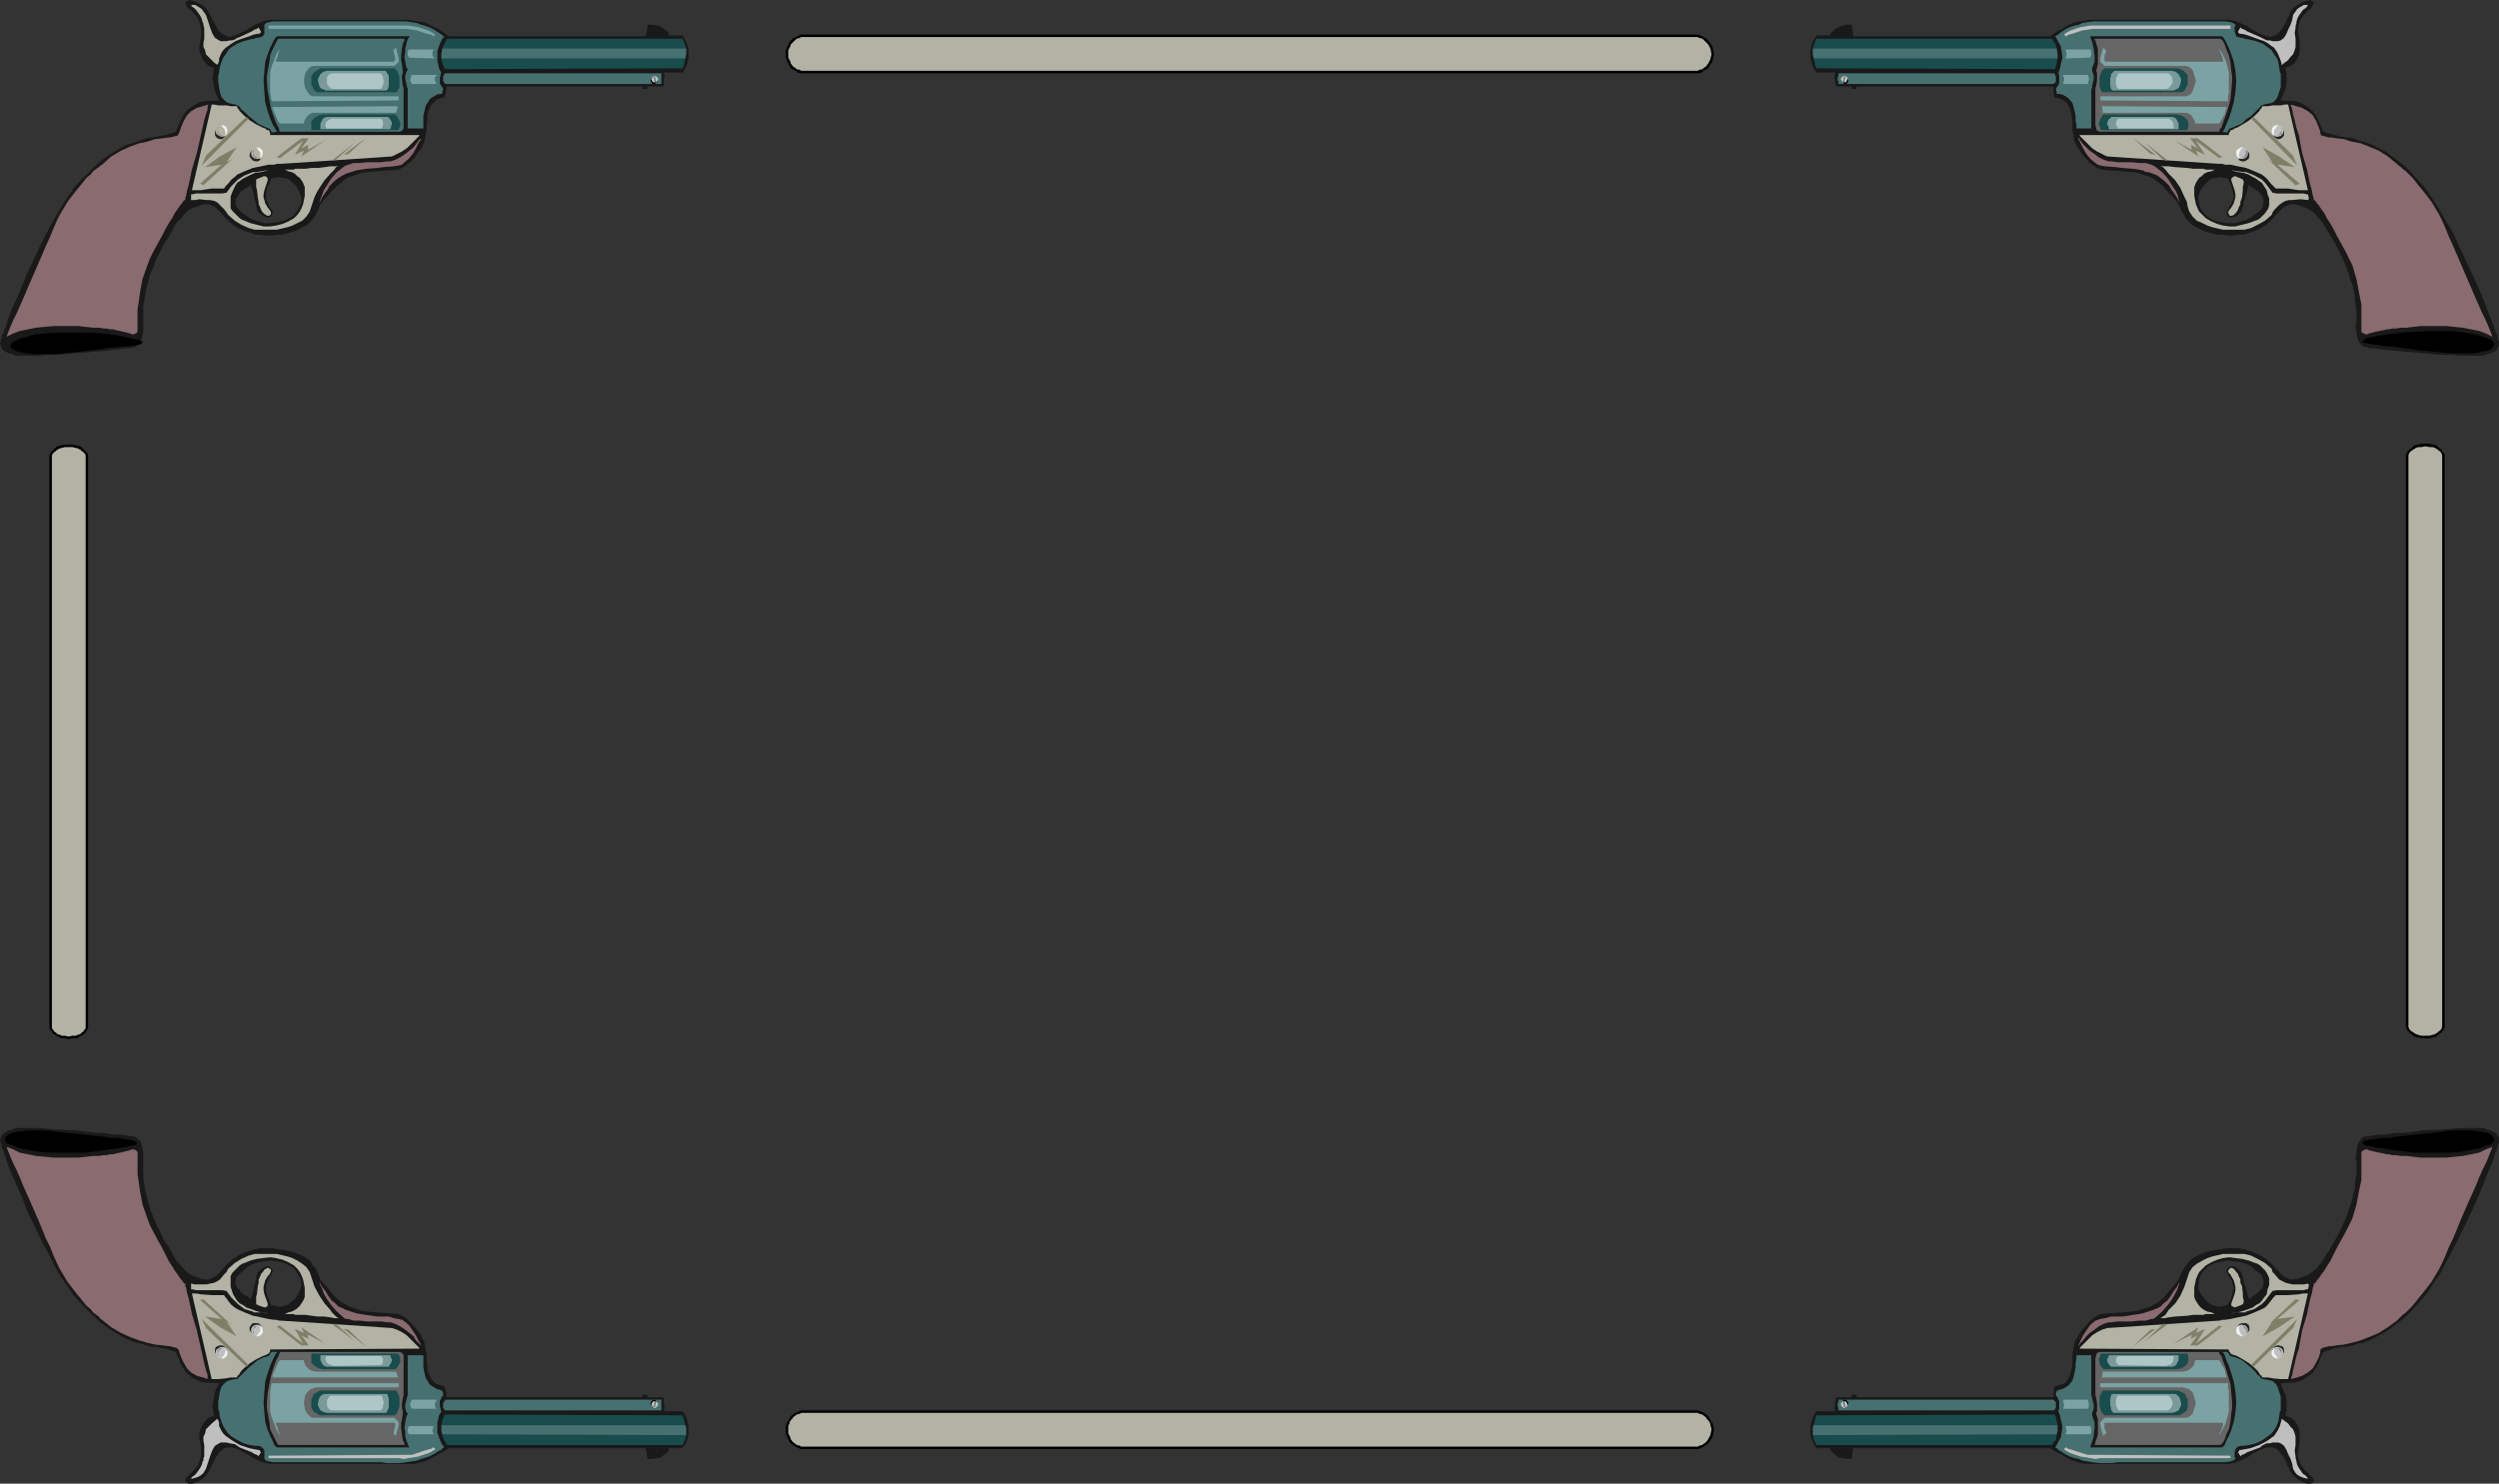<?xml version="1.0" encoding="UTF-8" standalone="no"?>
<svg
   version="1.0"
   width="129.724mm"
   height="77.038mm"
   id="svg172"
   sodipodi:docname="Gun Frame.wmf"
   xmlns:inkscape="http://www.inkscape.org/namespaces/inkscape"
   xmlns:sodipodi="http://sodipodi.sourceforge.net/DTD/sodipodi-0.dtd"
   xmlns="http://www.w3.org/2000/svg"
   xmlns:svg="http://www.w3.org/2000/svg">
  <rect width="100%" height="100%" fill="#333333" stroke="none"/>
  <sodipodi:namedview
     id="namedview172"
     pagecolor="#ffffff"
     bordercolor="#000000"
     borderopacity="0.25"
     inkscape:showpageshadow="2"
     inkscape:pageopacity="0.0"
     inkscape:pagecheckerboard="0"
     inkscape:deskcolor="#d1d1d1"
     inkscape:document-units="mm" />
  <defs
     id="defs1">
    <pattern
       id="WMFhbasepattern"
       patternUnits="userSpaceOnUse"
       width="6"
       height="6"
       x="0"
       y="0" />
  </defs>
  <path
     style="fill:#191919;fill-opacity:1;fill-rule:evenodd;stroke:none"
     d="m 133.966,6.948 h -2.586 -0.162 V 6.625 l -0.162,-0.323 -0.323,-0.323 -0.485,-0.323 -0.485,-0.323 -0.808,-0.323 -0.97,-0.162 h -0.97 v 0.646 l -0.162,0.646 -0.162,0.646 V 6.948 7.11 H 88.072 L 86.456,5.978 86.133,5.817 85.81,5.655 85.648,5.494 H 85.486 L 84.355,4.847 83.224,4.363 82.093,4.201 81.123,4.04 80.315,3.878 H 78.861 54.298 52.843 L 51.55,4.201 50.419,4.686 49.45,5.171 48.48,5.817 47.51,6.302 46.541,6.786 45.571,7.11 45.086,7.271 44.602,7.11 43.794,6.786 42.986,6.14 42.501,5.332 42.016,4.524 41.531,3.555 41.208,2.908 41.046,2.585 40.885,2.262 40.4,1.616 39.754,0.969 38.946,0.646 38.299,0.323 37.653,0.162 37.006,0 l -0.323,0.323 -0.323,0.162 v 0.323 l 0.162,0.162 0.323,0.646 0.646,0.485 0.646,0.646 0.646,0.808 0.323,0.646 0.162,0.646 0.162,0.646 V 6.302 7.271 l -0.162,0.969 -0.162,0.808 V 10.018 l 0.323,0.808 0.323,0.808 0.485,0.646 0.485,0.485 0.485,0.323 0.646,0.162 0.162,0.162 -0.162,0.485 v 0.485 l -0.162,0.808 0.162,0.969 0.162,1.131 0.323,1.131 0.646,1.293 -2.909,0.162 -0.808,0.162 -0.646,0.323 -1.131,0.646 -0.97,0.808 -0.646,0.969 -0.485,0.969 -0.323,0.646 -0.162,0.485 -0.162,0.323 -0.162,0.485 -0.162,0.162 -0.323,0.162 -0.646,0.162 -0.97,0.323 -1.131,0.162 -0.323,0.162 h -0.485 l -0.485,0.162 h -0.646 l -0.808,0.162 -0.808,0.323 -0.97,0.323 -0.97,0.323 -1.131,0.323 -1.131,0.646 -1.131,0.646 -1.293,0.808 -1.293,0.969 -1.293,1.131 -1.293,1.293 -1.454,1.454 -1.454,1.616 -1.293,1.939 -1.454,2.262 -1.293,2.262 -1.293,2.424 -1.293,2.585 -2.424,5.171 -0.97,2.424 -0.97,2.262 -0.97,2.101 -0.808,2.101 -0.485,1.616 -0.323,0.646 -0.162,0.646 -0.323,0.485 v 0.485 l -0.162,0.323 v 0.162 L 0,67.379 l 0.162,0.485 0.162,0.485 0.323,0.485 0.485,0.162 0.485,0.323 0.808,0.162 0.646,0.323 H 3.717 4.848 6.141 7.595 l 1.778,-0.162 h 1.778 l 3.878,-0.323 3.717,-0.323 1.778,-0.162 1.616,-0.162 1.454,-0.162 1.131,-0.162 h 0.808 l 0.323,-0.162 h 0.162 l 0.646,-0.162 0.485,-0.485 0.485,-0.485 0.162,-0.646 0.323,-1.454 v -0.969 -0.323 -0.323 -1.777 -0.646 -0.969 l 0.162,-0.808 0.162,-0.969 0.162,-1.131 0.323,-1.131 0.323,-1.293 0.323,-1.131 0.646,-1.293 0.485,-1.454 0.808,-1.454 0.646,-1.454 0.808,-1.131 0.646,-1.131 0.485,-0.969 0.485,-0.808 0.646,-0.646 0.485,-0.485 0.485,-0.646 0.646,-0.646 0.808,-0.485 1.778,-0.646 0.808,-0.162 h 0.808 l 0.646,0.323 0.646,0.323 0.485,0.485 0.323,0.323 0.323,0.323 v 0 l 1.131,1.293 1.131,0.969 1.293,0.808 1.131,0.485 1.131,0.323 0.808,0.323 h 0.646 v 0 h 0.162 l 1.131,0.162 h 1.293 l 0.97,-0.162 h 1.131 l 1.778,-0.485 1.616,-0.646 -2.101,-2.101 -0.97,0.485 -1.454,0.323 -1.293,0.162 h -1.131 l -1.131,-0.323 -0.97,-0.323 -0.97,-0.485 -0.97,-0.646 -0.808,-0.646 -0.323,-0.485 -0.323,-0.323 -0.162,-0.808 v -0.646 l 0.323,-0.485 0.485,-0.646 0.323,-0.485 0.485,-0.162 0.162,-0.323 0.485,-0.162 0.485,-0.323 0.323,-0.323 v 0 0 0.323 0.162 l 0.162,0.162 0.162,0.646 0.162,0.646 0.323,1.454 0.162,0.485 v 0.485 l 0.162,0.485 0.162,0.485 0.808,0.646 0.485,0.323 0.323,0.162 h 0.323 0.323 l 0.485,-0.323 0.162,-0.485 v -0.323 l -0.162,-0.323 -0.646,-0.969 -0.162,-0.646 -0.323,-0.485 V 38.456 37.81 l 0.323,-1.293 0.323,-0.485 0.162,-0.485 0.162,-0.323 v -0.162 l 0.808,-0.162 0.646,-0.162 0.646,0.162 h 0.485 l 0.97,0.323 0.646,0.646 0.646,0.485 0.323,0.646 0.323,0.485 0.162,0.485 0.162,0.485 0.162,0.646 -0.162,0.969 -0.485,0.969 -0.323,0.485 -0.323,0.485 -0.485,0.485 -0.646,0.323 2.101,2.101 1.454,-0.808 1.131,-1.131 0.485,-0.646 0.646,-1.454 0.323,-0.808 0.646,-0.808 0.646,-0.646 0.97,-1.131 0.97,-0.969 0.808,-0.646 0.808,-0.646 0.808,-0.485 1.454,-0.485 0.97,-0.323 0.97,-0.162 2.101,-0.162 2.101,-0.162 2.101,-0.162 0.646,-0.323 0.808,-0.485 0.808,-0.646 0.808,-0.808 0.646,-0.969 0.646,-0.808 0.323,-0.646 0.323,-0.646 0.485,-2.424 v -1.131 l 0.162,-0.969 v -0.969 l 0.162,-0.646 0.323,-0.646 0.162,-0.485 0.323,-0.323 0.323,-0.323 0.485,-0.485 0.485,-0.162 0.485,-0.162 h 0.323 0.162 l 0.162,-0.323 0.162,-0.646 0.162,-0.808 v -0.485 h 38.461 v 0.485 h 0.97 v -0.485 h 3.07 v -0.162 l 0.162,-0.162 v -0.485 -0.485 l 0.162,-0.808 -0.162,-0.323 v -0.323 0 h 3.717 l 0.485,-0.808 0.323,-0.808 0.162,-0.646 0.162,-0.646 V 10.018 l -0.162,-0.969 -0.323,-0.969 -0.323,-0.485 -0.323,-0.485 z"
     id="path1" />
  <path
     style="fill:#191919;fill-opacity:1;fill-rule:evenodd;stroke:none"
     d="m 356.328,6.948 h 2.586 0.162 V 6.625 l 0.323,-0.323 0.323,-0.323 0.323,-0.323 0.646,-0.323 0.808,-0.323 0.808,-0.162 h 0.97 l 0.162,0.646 v 0.646 l 0.162,0.646 v 0.162 0.162 h 38.622 l 1.616,-1.131 0.485,-0.162 0.323,-0.162 0.162,-0.162 v 0 l 1.131,-0.646 1.131,-0.485 1.131,-0.162 0.97,-0.162 0.97,-0.162 h 1.293 24.563 1.454 l 1.293,0.323 1.131,0.485 1.131,0.485 0.808,0.646 0.97,0.485 0.97,0.485 0.97,0.323 0.646,0.162 0.485,-0.162 0.808,-0.323 0.646,-0.646 0.646,-0.808 0.485,-0.808 0.323,-0.969 0.485,-0.646 V 2.585 l 0.162,-0.323 0.485,-0.646 0.808,-0.646 0.646,-0.323 0.646,-0.323 0.808,-0.162 L 453.287,0 l 0.485,0.323 0.162,0.162 v 0.323 l -0.162,0.162 -0.323,0.646 -0.646,0.485 -0.646,0.646 -0.646,0.808 -0.323,0.646 -0.162,0.646 -0.162,0.646 V 6.302 l 0.162,0.969 0.162,0.969 V 9.049 10.018 l -0.162,0.808 -0.323,0.808 -0.485,0.646 -0.485,0.485 -0.646,0.323 -0.646,0.162 v 0.162 0.485 l 0.162,0.485 v 0.808 0.969 l -0.162,1.131 -0.485,1.131 -0.485,1.293 2.747,0.162 0.808,0.162 0.646,0.323 1.131,0.646 0.97,0.808 0.646,0.969 0.485,0.969 0.323,0.646 0.162,0.485 0.162,0.323 0.162,0.485 0.323,0.162 0.162,0.162 0.808,0.162 0.808,0.323 1.131,0.162 0.323,0.162 h 0.485 l 0.485,0.162 h 0.808 l 0.646,0.162 0.808,0.323 1.131,0.323 0.97,0.323 0.97,0.323 1.131,0.646 1.293,0.646 1.131,0.808 1.293,0.969 1.454,1.131 1.293,1.293 1.293,1.454 1.454,1.616 1.293,1.939 1.454,2.262 1.293,2.262 1.454,2.424 1.131,2.585 2.424,5.171 1.131,2.424 0.97,2.262 0.808,2.101 0.808,2.101 0.646,1.616 0.162,0.646 0.323,0.646 0.162,0.485 v 0.485 l 0.162,0.323 0.162,0.162 v 0.485 0.485 l -0.323,0.485 -0.162,0.485 -0.485,0.162 -0.646,0.323 -0.646,0.162 -0.808,0.323 h -0.646 -1.131 -1.131 -1.616 l -1.616,-0.162 h -1.939 l -3.717,-0.323 -3.717,-0.323 -1.778,-0.162 -1.616,-0.162 -1.454,-0.162 -1.131,-0.162 h -0.97 l -0.162,-0.162 h -0.323 l -0.646,-0.162 -0.485,-0.485 -0.323,-0.485 -0.323,-0.646 -0.162,-1.454 -0.162,-0.485 v -0.485 -0.323 l 0.162,-0.323 v -2.424 l -0.162,-0.969 -0.162,-0.808 v -0.969 l -0.485,-2.262 -0.485,-1.293 -0.323,-1.131 -0.485,-1.293 -0.646,-1.454 -0.646,-1.454 -0.808,-1.454 -0.646,-1.131 -0.646,-1.131 -0.646,-0.969 -0.485,-0.808 -0.485,-0.646 -0.485,-0.485 -0.485,-0.646 -0.808,-0.646 -0.808,-0.485 -1.778,-0.646 -0.808,-0.162 h -0.808 l -0.646,0.323 -0.646,0.323 -0.485,0.485 -0.323,0.323 -0.162,0.323 h -0.162 l -1.131,1.293 -1.131,0.969 -1.293,0.808 -1.131,0.485 -0.97,0.323 -0.97,0.323 h -0.646 v 0 h -0.162 l -1.131,0.162 h -1.131 l -1.131,-0.162 h -1.131 l -1.778,-0.485 -1.616,-0.646 2.101,-2.101 0.97,0.485 1.454,0.323 1.293,0.162 h 1.131 l 1.131,-0.323 1.131,-0.323 0.97,-0.485 0.808,-0.646 0.97,-0.646 0.323,-0.485 0.162,-0.323 0.162,-0.808 v -0.646 l -0.162,-0.485 -0.485,-0.646 -0.485,-0.485 -0.323,-0.162 -0.323,-0.323 -0.485,-0.162 -0.323,-0.323 -0.323,-0.323 v 0 0 0.323 l -0.162,0.162 v 0.162 l -0.162,0.646 -0.162,0.646 -0.485,1.454 v 0.485 l -0.162,0.485 -0.162,0.485 -0.162,0.485 -0.646,0.646 -0.485,0.323 -0.485,0.162 h -0.323 -0.323 l -0.485,-0.323 -0.162,-0.485 v -0.323 l 0.323,-0.323 0.162,-0.485 0.323,-0.485 0.323,-0.646 0.162,-0.485 0.162,-0.646 -0.162,-0.646 -0.323,-1.293 -0.162,-0.485 -0.323,-0.485 -0.162,-0.323 v -0.162 l -0.808,-0.162 -0.646,-0.162 -0.646,0.162 h -0.485 l -0.97,0.323 -0.646,0.646 -0.485,0.485 -0.485,0.646 -0.323,0.485 -0.162,0.485 -0.162,0.485 v 0.646 l 0.162,0.969 0.323,0.969 0.323,0.485 0.485,0.485 0.485,0.485 0.485,0.323 -2.101,2.101 -1.454,-0.808 -1.131,-1.131 -0.323,-0.646 -0.485,-0.808 -0.323,-0.646 -0.323,-0.808 -0.646,-0.808 -0.485,-0.646 -1.131,-1.131 -0.808,-0.969 -0.808,-0.646 -0.808,-0.646 -0.808,-0.485 -1.616,-0.485 -0.808,-0.323 -1.131,-0.162 -1.939,-0.162 -2.262,-0.162 -1.939,-0.162 -0.808,-0.323 -0.808,-0.485 -0.808,-0.646 -0.646,-0.808 -0.808,-0.969 -0.485,-0.808 -0.485,-0.646 -0.323,-0.646 -0.485,-2.424 v -1.131 -0.969 l -0.162,-0.969 -0.162,-0.646 -0.162,-0.646 -0.323,-0.485 -0.162,-0.323 -0.323,-0.323 -0.646,-0.485 -0.485,-0.162 -0.485,-0.162 h -0.323 -0.162 l -0.162,-0.323 -0.162,-0.646 v -0.808 -0.485 h -38.622 v 0.485 h -0.97 v -0.485 h -3.07 v -0.162 -0.162 l -0.162,-0.485 v -0.485 l -0.162,-0.808 0.162,-0.323 v -0.323 h 0.162 -3.878 l -0.485,-0.808 -0.323,-0.808 -0.162,-0.646 -0.162,-0.646 V 10.018 l 0.162,-0.969 0.323,-0.969 0.323,-0.485 0.323,-0.485 z"
     id="path2" />
  <path
     style="fill:#191919;fill-opacity:1;fill-rule:evenodd;stroke:none"
     d="m 133.966,284.22 h -2.586 -0.162 v 0.323 l -0.162,0.323 -0.323,0.323 -0.485,0.323 -0.485,0.485 -0.808,0.162 -0.97,0.162 h -0.97 l -0.162,-1.293 -0.162,-0.646 v -0.162 0 H 88.072 l -1.616,0.969 -0.323,0.162 -0.323,0.162 -0.162,0.162 h -0.162 l -1.131,0.646 -1.131,0.485 -1.131,0.323 -0.97,0.162 H 80.315 79.507 78.861 54.298 52.843 l -1.293,-0.323 -1.131,-0.485 -0.97,-0.485 -0.97,-0.646 -0.97,-0.485 -0.97,-0.485 -0.97,-0.323 h -0.485 -0.485 l -0.485,0.162 -0.323,0.162 -0.808,0.646 -0.485,0.808 -0.485,0.808 -0.485,0.969 -0.323,0.646 -0.162,0.323 -0.162,0.323 -0.485,0.646 -0.646,0.646 -0.808,0.485 -0.646,0.323 -0.646,0.162 h -0.646 l -0.323,-0.162 -0.323,-0.323 v -0.323 l 0.162,-0.323 0.323,-0.323 0.646,-0.646 0.646,-0.646 0.646,-0.808 0.323,-0.646 0.162,-0.646 0.162,-0.646 v -0.808 -0.808 l -0.162,-1.131 -0.162,-0.808 v -0.969 l 0.323,-0.808 0.323,-0.808 0.485,-0.646 0.485,-0.485 0.485,-0.323 0.646,-0.162 0.162,-0.162 -0.162,-0.485 v -0.485 l -0.162,-0.808 0.162,-0.969 0.162,-1.131 0.323,-1.131 0.646,-1.293 -2.909,-0.162 v 0 l -0.808,-0.162 -0.646,-0.323 -0.646,-0.323 -0.485,-0.323 -0.97,-0.808 -0.646,-0.969 -0.485,-0.808 -0.323,-0.969 -0.162,-0.323 -0.162,-0.323 -0.162,-0.485 -0.162,-0.162 -0.323,-0.162 -0.646,-0.162 -0.97,-0.323 -1.131,-0.162 -0.323,-0.162 h -0.485 -0.485 l -0.646,-0.162 -0.808,-0.162 -0.808,-0.323 -0.97,-0.162 -0.97,-0.323 -1.131,-0.485 -1.131,-0.646 -1.131,-0.646 -1.293,-0.808 -1.293,-0.969 -1.293,-1.131 -1.293,-1.293 -1.454,-1.454 -1.454,-1.616 -1.293,-1.939 -1.454,-2.101 -1.293,-2.424 -2.586,-5.009 -2.424,-5.009 -0.97,-2.585 -0.97,-2.262 -0.97,-2.101 -0.808,-1.939 -0.485,-1.616 -0.323,-0.808 -0.162,-0.646 -0.323,-0.485 v -0.323 l -0.162,-0.485 v -0.162 L 0,223.789 l 0.162,-0.485 0.162,-0.485 0.323,-0.323 0.485,-0.323 0.485,-0.323 0.808,-0.162 0.646,-0.323 H 3.717 4.848 6.141 7.595 l 1.778,0.162 1.778,0.162 3.878,0.162 3.717,0.485 h 1.778 l 1.616,0.323 h 1.454 l 1.131,0.162 0.808,0.162 h 0.323 0.162 l 0.646,0.162 0.485,0.485 0.485,0.485 0.162,0.646 0.323,1.454 v 1.131 0.162 0.323 1.777 0.808 0.808 l 0.162,0.969 0.162,0.969 0.162,0.969 0.323,1.131 0.323,1.293 0.323,1.131 0.646,1.454 0.485,1.293 0.808,1.454 0.646,1.454 0.808,1.131 0.646,1.131 0.485,0.969 0.485,0.808 0.646,0.646 0.485,0.646 0.485,0.485 0.646,0.646 0.808,0.485 1.778,0.646 0.808,0.162 h 0.808 l 0.646,-0.323 0.646,-0.323 0.485,-0.485 0.323,-0.323 0.323,-0.323 v 0 l 1.131,-1.293 1.131,-0.969 1.293,-0.808 1.131,-0.485 1.131,-0.323 0.808,-0.323 h 0.646 v -0.162 h 0.162 2.424 l 0.97,0.162 1.131,0.162 1.778,0.323 1.616,0.646 -2.101,2.101 -0.97,-0.485 -1.454,-0.323 -1.293,-0.162 -1.131,0.162 -1.131,0.162 -0.97,0.323 -0.97,0.485 -0.97,0.808 -0.808,0.646 -0.323,0.323 -0.323,0.323 -0.162,0.646 v 0.808 l 0.323,0.646 0.485,0.485 0.323,0.485 0.485,0.323 0.162,0.162 0.485,0.162 0.485,0.485 0.323,0.162 v 0 0 -0.323 -0.162 l 0.162,-0.162 0.162,-0.646 0.162,-0.646 0.323,-1.454 0.162,-0.485 v -0.485 l 0.162,-0.485 0.162,-0.485 0.808,-0.646 0.485,-0.323 0.323,-0.162 h 0.323 0.323 l 0.485,0.485 0.162,0.323 v 0.323 l -0.162,0.485 -0.323,0.323 -0.323,0.485 -0.162,0.646 -0.323,0.646 v 0.485 0.646 l 0.323,1.293 0.323,0.485 0.162,0.485 0.162,0.323 v 0.162 l 0.808,0.162 0.646,0.162 h 0.646 l 0.485,-0.162 0.97,-0.323 0.646,-0.646 0.646,-0.485 0.323,-0.646 0.323,-0.485 0.162,-0.323 0.162,-0.485 0.162,-0.808 -0.162,-0.969 -0.485,-0.969 -0.323,-0.485 -0.323,-0.485 -0.485,-0.485 -0.646,-0.323 2.101,-2.101 0.808,0.323 0.646,0.485 0.646,0.485 0.485,0.808 0.485,0.485 0.646,1.454 0.323,0.808 0.646,0.808 0.646,0.646 0.97,1.293 0.97,0.969 0.808,0.646 0.808,0.485 0.808,0.485 1.454,0.485 0.97,0.323 0.97,0.162 2.101,0.162 2.101,0.162 2.101,0.162 0.646,0.323 0.808,0.485 0.808,0.808 0.808,0.808 0.646,0.808 0.646,0.808 0.323,0.808 0.323,0.485 0.485,2.585 v 1.131 l 0.162,0.969 v 0.808 l 0.162,0.646 0.323,0.646 0.162,0.485 0.646,0.808 0.485,0.323 0.485,0.162 0.485,0.162 h 0.323 l 0.162,0.162 0.162,0.162 0.162,0.646 0.162,0.808 v 0.485 h 38.461 v -0.485 h 0.97 v 0.485 h 3.07 v 0.162 l 0.162,0.162 v 0.485 0.646 l 0.162,0.646 -0.162,0.485 v 0.162 0 h 3.717 l 0.485,0.808 0.323,0.808 0.162,0.646 0.162,0.808 v 1.131 l -0.162,1.131 -0.323,0.808 -0.323,0.646 -0.323,0.323 z"
     id="path3" />
  <path
     style="fill:#191919;fill-opacity:1;fill-rule:evenodd;stroke:none"
     d="m 356.328,284.22 h 2.586 0.162 v 0.323 l 0.323,0.323 0.323,0.323 0.323,0.323 0.646,0.485 0.808,0.162 0.808,0.162 h 0.97 l 0.162,-1.293 0.162,-0.646 v -0.162 0 h 38.622 l 1.616,0.969 0.485,0.162 0.323,0.162 0.162,0.162 v 0 l 1.131,0.646 1.131,0.485 1.131,0.323 0.97,0.162 h 0.97 0.808 0.485 24.563 1.454 l 1.293,-0.323 1.131,-0.485 1.131,-0.485 0.808,-0.646 0.97,-0.485 0.97,-0.485 0.97,-0.323 h 0.646 0.485 l 0.323,0.162 0.485,0.162 0.646,0.646 0.646,0.808 0.485,0.808 0.323,0.969 0.485,0.646 v 0.323 l 0.162,0.323 0.485,0.646 0.808,0.646 0.646,0.485 0.646,0.323 0.808,0.162 h 0.485 l 0.485,-0.162 0.162,-0.323 v -0.323 l -0.162,-0.323 -0.323,-0.323 -0.646,-0.646 -0.646,-0.646 -0.646,-0.808 -0.323,-0.646 -0.162,-0.646 -0.162,-0.646 v -0.808 l 0.162,-0.808 0.162,-1.131 v -0.808 -0.969 l -0.162,-0.808 -0.323,-0.808 -0.485,-0.646 -0.485,-0.485 -0.646,-0.323 -0.646,-0.162 v -0.162 -0.485 l 0.162,-0.485 v -0.808 -0.969 l -0.162,-1.131 -0.485,-1.131 -0.485,-1.293 2.747,-0.162 v 0 l 0.808,-0.162 0.646,-0.323 0.646,-0.323 0.485,-0.323 0.97,-0.808 0.646,-0.969 0.485,-0.808 0.323,-0.969 0.162,-0.323 0.162,-0.323 0.162,-0.485 0.323,-0.162 0.162,-0.162 0.808,-0.162 0.808,-0.323 1.131,-0.162 0.323,-0.162 h 0.485 0.485 l 0.808,-0.162 0.646,-0.162 0.808,-0.323 1.131,-0.162 0.97,-0.323 0.97,-0.485 1.131,-0.646 1.293,-0.646 1.131,-0.808 1.293,-0.969 1.454,-1.131 1.293,-1.293 1.293,-1.454 1.454,-1.616 1.293,-1.939 1.454,-2.101 1.293,-2.424 2.586,-5.009 2.424,-5.009 1.131,-2.585 0.97,-2.262 0.808,-2.101 0.808,-1.939 0.646,-1.616 0.162,-0.808 0.323,-0.646 0.162,-0.485 v -0.323 l 0.162,-0.485 0.162,-0.162 v -0.485 -0.485 l -0.323,-0.485 -0.162,-0.323 -0.485,-0.323 -0.646,-0.323 -0.646,-0.162 -0.808,-0.323 h -0.646 -1.131 -1.131 -1.616 l -1.616,0.162 -1.939,0.162 -3.717,0.162 -3.717,0.485 h -1.778 l -1.616,0.323 h -1.454 l -1.131,0.162 -0.97,0.162 h -0.162 -0.323 l -0.646,0.162 -0.485,0.485 -0.323,0.485 -0.323,0.646 -0.162,1.454 -0.162,0.646 v 0.485 0.162 l 0.162,0.323 v 2.585 l -0.162,0.808 -0.162,0.969 v 0.969 l -0.323,0.969 -0.162,1.131 -0.808,2.424 -0.485,1.454 -0.646,1.293 -0.646,1.454 -0.808,1.454 -0.646,1.131 -0.646,1.131 -0.646,0.969 -0.485,0.808 -0.485,0.646 -0.485,0.646 -0.485,0.485 -0.808,0.646 -0.808,0.485 -1.778,0.646 -0.808,0.162 h -0.808 l -0.646,-0.323 -0.646,-0.323 -0.485,-0.485 -0.323,-0.323 -0.162,-0.323 h -0.162 l -1.131,-1.293 -1.131,-0.969 -1.293,-0.808 -1.131,-0.485 -0.97,-0.323 -0.97,-0.323 h -0.646 v -0.162 h -0.162 -2.262 l -1.131,0.162 -1.131,0.162 -1.778,0.323 -1.616,0.646 2.101,2.101 0.97,-0.485 1.454,-0.323 1.293,-0.162 1.131,0.162 1.131,0.162 1.131,0.323 0.97,0.485 0.808,0.808 0.97,0.646 0.323,0.323 0.162,0.323 0.162,0.646 v 0.808 l -0.162,0.646 -0.485,0.485 -0.485,0.485 -0.323,0.323 -0.323,0.162 -0.808,0.646 -0.323,0.162 v 0 0 -0.323 l -0.162,-0.162 v -0.162 l -0.162,-0.646 -0.162,-0.646 -0.485,-1.454 v -0.485 l -0.162,-0.485 -0.162,-0.485 -0.162,-0.485 -0.646,-0.646 -0.485,-0.323 -0.485,-0.162 h -0.323 -0.323 l -0.485,0.485 -0.162,0.323 v 0.323 l 0.323,0.485 v 0.162 l 0.162,0.162 0.323,0.485 0.323,0.646 0.162,0.646 0.162,0.485 -0.162,0.646 -0.323,1.293 -0.162,0.485 -0.323,0.485 -0.162,0.323 v 0.162 l -0.808,0.162 -0.646,0.162 h -0.646 l -0.485,-0.162 -0.97,-0.323 -0.646,-0.646 -0.485,-0.485 -0.485,-0.646 -0.323,-0.485 -0.162,-0.323 -0.162,-0.485 v -0.808 l 0.162,-0.969 0.323,-0.969 0.323,-0.485 0.485,-0.485 0.485,-0.485 0.485,-0.323 -2.101,-2.101 -0.646,0.323 -0.808,0.485 -0.485,0.485 -0.646,0.808 -0.323,0.485 -0.485,0.808 -0.323,0.646 -0.323,0.808 -0.646,0.808 -0.485,0.646 -1.131,1.293 -0.808,0.969 -0.808,0.646 -0.808,0.485 -0.808,0.485 -1.616,0.485 -0.808,0.323 -1.131,0.162 -1.939,0.162 -2.262,0.162 -1.939,0.162 -0.808,0.323 -0.808,0.485 -0.808,0.808 -0.646,0.808 -0.808,0.808 -0.485,0.808 -0.485,0.808 -0.323,0.485 -0.485,2.585 v 1.131 0.969 l -0.162,0.808 -0.162,0.646 -0.162,0.646 -0.323,0.485 -0.485,0.808 -0.646,0.323 -0.485,0.162 -0.485,0.162 h -0.323 l -0.162,0.162 -0.162,0.162 -0.162,1.454 v 0.485 h -38.622 v -0.485 h -0.97 v 0.485 h -3.07 v 0.162 0.162 l -0.162,0.485 v 0.646 l -0.162,0.646 0.162,0.485 v 0.162 h 0.162 -3.878 l -0.485,0.808 -0.323,0.808 -0.162,0.646 -0.162,0.808 v 1.131 l 0.162,1.131 0.323,0.808 0.323,0.646 0.323,0.323 z"
     id="path4" />
  <path
     style="fill:#000000;fill-opacity:1;fill-rule:evenodd;stroke:none"
     d="m 17.938,65.279 h -3.555 -3.717 l -1.939,0.162 -1.778,0.162 -1.778,0.485 -1.616,0.485 -0.485,0.323 -0.485,0.162 -0.162,0.162 -0.323,0.323 v 0.323 l 0.162,0.485 0.485,0.323 0.646,0.323 0.97,0.162 0.808,0.162 0.808,0.162 h 0.646 1.778 2.101 l 2.101,-0.162 4.686,-0.485 4.686,-0.646 h 0.323 0.485 l 1.131,-0.162 2.262,-0.162 0.97,-0.162 0.485,-0.162 0.162,-0.162 0.162,-0.162 v -0.162 l -0.323,-0.162 -0.323,-0.162 -2.262,-0.485 -2.262,-0.485 -2.424,-0.323 z"
     id="path5" />
  <path
     style="fill:#000000;fill-opacity:1;fill-rule:evenodd;stroke:none"
     d="m 473.487,65.117 3.555,-0.162 h 3.717 l 1.939,0.162 1.778,0.323 1.778,0.323 1.778,0.646 0.485,0.162 0.323,0.162 0.323,0.323 0.162,0.162 v 0.485 l -0.162,0.323 -0.485,0.485 -0.646,0.323 -0.97,0.162 -0.808,0.162 -0.808,0.162 h -0.646 -1.778 -2.101 l -2.101,-0.162 -4.686,-0.485 -4.686,-0.646 h -0.323 -0.485 l -1.131,-0.162 -2.262,-0.323 -0.97,-0.162 -0.485,-0.162 h -0.162 l -0.162,-0.162 0.162,-0.162 0.162,-0.162 0.323,-0.323 2.262,-0.485 2.262,-0.323 2.424,-0.323 z"
     id="path6" />
  <path
     style="fill:#000000;fill-opacity:1;fill-rule:evenodd;stroke:none"
     d="M 16.806,226.213 H 13.251 9.534 l -1.939,-0.162 -1.778,-0.323 -1.778,-0.323 -1.616,-0.646 -0.485,-0.162 -0.485,-0.162 -0.323,-0.323 v -0.162 l -0.162,-0.485 0.162,-0.323 0.485,-0.485 0.808,-0.323 0.808,-0.162 0.97,-0.162 1.454,-0.162 h 1.778 1.939 l 2.101,0.323 4.848,0.485 4.686,0.485 0.323,0.162 h 0.323 1.131 l 2.262,0.323 0.97,0.162 0.485,0.162 0.162,0.162 h 0.162 v 0.323 l -0.162,0.162 -0.485,0.162 -2.262,0.485 -2.262,0.323 -2.424,0.323 z"
     id="path7" />
  <path
     style="fill:#000000;fill-opacity:1;fill-rule:evenodd;stroke:none"
     d="m 473.487,226.213 h 3.555 3.717 l 1.939,-0.162 1.778,-0.323 1.778,-0.323 1.778,-0.646 0.485,-0.162 0.323,-0.162 0.323,-0.323 0.162,-0.162 v -0.485 l -0.162,-0.323 -0.485,-0.485 -0.646,-0.323 -0.97,-0.162 -0.808,-0.162 -1.454,-0.162 h -1.778 -2.101 l -2.101,0.323 -4.686,0.485 -4.686,0.485 -0.323,0.162 h -0.485 -1.131 l -2.262,0.323 -0.97,0.162 -0.485,0.162 -0.162,0.162 h -0.162 l 0.162,0.323 0.162,0.162 0.323,0.162 2.262,0.485 2.262,0.323 2.424,0.323 z"
     id="path8" />
  <path
     style="fill:#b2b2a5;fill-opacity:1;fill-rule:evenodd;stroke:none"
     d="m 51.874,37.325 0.323,-0.969 0.323,-0.969 v -0.323 l -0.162,-0.323 -0.323,-0.162 h -0.323 l -0.323,0.162 -0.808,0.323 -0.323,0.162 v 0.323 0.162 0.323 0.646 l 0.162,0.646 0.162,1.454 0.162,0.808 v 0.485 l 0.323,0.646 0.162,0.485 0.323,0.485 0.323,0.323 0.323,0.162 0.162,0.162 h 0.162 0.162 0.162 l 0.323,-0.323 v -0.323 l -0.162,-0.323 -0.485,-0.646 -0.485,-0.808 -0.162,-0.646 -0.162,-0.485 v -0.646 z"
     id="path9" />
  <path
     style="fill:#b2b2a5;fill-opacity:1;fill-rule:evenodd;stroke:none"
     d="m 62.701,36.84 0.97,-1.454 1.131,-1.293 0.808,-0.808 0.323,-0.485 0.485,-0.162 h -0.808 -0.808 l -1.131,0.162 -1.293,0.162 h -1.293 l -1.131,0.162 h -0.97 -1.131 l -0.162,0.162 h -0.323 -0.323 -0.808 -1.131 0.808 l 0.646,0.323 0.646,0.162 0.646,0.323 0.485,0.485 0.485,0.323 0.323,0.485 0.323,0.485 0.162,0.485 0.162,0.323 v 1.777 l -0.162,0.808 -0.162,0.808 -0.323,0.808 -0.323,0.646 -0.485,0.646 -0.646,0.646 -1.131,0.646 -1.131,0.485 -1.293,0.323 -1.131,0.162 h -1.293 l -1.293,-0.323 -1.293,-0.323 -1.131,-0.485 -0.485,-0.162 -0.485,-0.323 -0.97,-0.969 -0.485,-0.485 -0.323,-0.485 V 40.234 39.587 38.941 38.618 l 0.162,-0.485 0.323,-0.808 0.485,-0.969 0.323,-0.485 0.485,-0.323 0.646,-0.485 0.646,-0.323 0.97,-0.485 0.808,-0.323 1.131,-0.162 1.293,-0.323 v 0 h -0.323 l -0.97,0.162 -0.97,0.162 h -0.485 -0.162 l -1.616,0.646 -1.293,0.808 -0.646,0.646 -0.646,0.646 -0.485,0.646 -0.485,0.646 -0.808,0.162 h -0.97 -4.202 l -0.646,0.162 h -0.162 -0.162 v 0.646 0.323 0.162 h 0.808 l 0.808,-0.162 1.454,0.162 h 0.646 l 0.808,0.162 0.646,0.323 0.485,0.485 0.808,0.808 0.485,0.646 0.323,0.485 1.293,1.131 1.293,0.808 1.454,0.646 1.131,0.323 h 2.101 2.262 l 2.101,-0.485 0.97,-0.323 0.97,-0.485 0.97,-0.485 0.808,-0.808 0.646,-0.969 0.323,-0.969 0.323,-0.969 0.323,-0.969 0.485,-0.969 z"
     id="path10" />
  <path
     style="fill:#b2b2a5;fill-opacity:1;fill-rule:evenodd;stroke:none"
     d="m 82.416,26.499 h -0.162 v 0.162 l -0.323,0.323 -0.646,0.646 -0.646,0.646 -0.808,0.808 -0.97,0.646 -0.97,0.485 -0.97,0.485 -21.816,1.454 h -0.323 -0.485 l -0.485,0.162 h -1.131 l -1.454,0.323 -1.616,0.323 -1.616,0.646 -1.454,0.646 -0.485,0.485 -0.646,0.485 -0.646,0.808 -0.485,0.485 -0.323,0.485 h -0.485 -0.162 -0.162 -0.808 -0.808 l -1.131,0.162 -0.97,0.162 h -0.97 -0.485 -0.323 l 3.878,-16.804 h 0.485 l 0.808,0.162 h 1.616 l 0.808,0.162 h 0.646 0.323 0.323 v 0.162 0.162 l 0.323,0.323 0.162,0.323 0.323,0.323 0.485,0.485 1.131,0.969 1.293,0.808 1.293,0.646 0.485,0.162 0.323,0.323 h 0.323 l 0.162,0.162 0.162,0.485 v 0.162 0.162 z"
     id="path11" />
  <path
     style="fill:#b2b2a5;fill-opacity:1;fill-rule:evenodd;stroke:none"
     d="m 438.42,37.325 -0.323,-0.969 -0.323,-0.969 v -0.323 l 0.323,-0.323 0.323,-0.162 h 0.162 l 0.323,0.162 0.808,0.323 0.323,0.162 0.162,0.323 v 0.162 0.323 l -0.162,0.646 v 0.646 l -0.162,1.454 -0.323,0.808 v 0.485 l -0.323,0.646 -0.162,0.485 -0.323,0.485 -0.323,0.323 -0.162,0.162 -0.323,0.162 h -0.162 -0.162 -0.162 l -0.162,-0.323 -0.162,-0.323 0.162,-0.323 0.485,-0.646 0.485,-0.808 0.162,-0.646 0.162,-0.485 v -0.646 z"
     id="path12" />
  <path
     style="fill:#b2b2a5;fill-opacity:1;fill-rule:evenodd;stroke:none"
     d="m 427.755,36.84 -0.97,-1.454 -1.293,-1.293 -0.646,-0.808 -0.485,-0.485 -0.485,-0.162 h 0.808 0.808 l 1.293,0.162 2.424,0.162 1.131,0.162 h 1.131 0.97 l 0.162,0.162 h 0.323 0.323 0.97 1.131 -0.808 l -0.646,0.323 -0.808,0.162 -0.646,0.323 -0.485,0.485 -0.485,0.323 -0.323,0.485 -0.323,0.485 -0.162,0.485 -0.162,0.323 v 1.777 l 0.162,0.808 0.162,0.808 0.323,0.808 0.323,0.646 0.646,0.646 0.646,0.646 1.131,0.646 1.131,0.485 1.131,0.323 1.293,0.162 h 1.131 l 1.293,-0.323 1.293,-0.323 1.293,-0.485 0.485,-0.162 0.485,-0.323 0.97,-0.969 0.323,-0.485 0.323,-0.485 0.162,-0.646 v -0.646 -0.646 l -0.323,-0.808 -0.162,-0.808 -0.646,-0.969 -0.323,-0.485 -0.485,-0.323 -0.646,-0.485 -0.646,-0.323 -0.808,-0.485 -0.97,-0.323 -1.131,-0.162 -1.293,-0.323 v 0 h 0.323 l 0.97,0.162 1.131,0.162 h 0.323 0.162 l 1.616,0.646 1.454,0.808 0.646,0.646 0.485,0.646 0.485,0.646 0.485,0.646 0.808,0.162 h 1.131 4.202 l 0.485,0.162 h 0.323 v 0 l 0.162,0.646 v 0.323 l -0.162,0.162 -1.454,-0.162 -1.616,0.162 h -0.646 l -0.646,0.162 -0.646,0.323 -0.646,0.485 -0.808,0.808 -0.485,0.646 -0.162,0.485 -1.293,1.131 -1.454,0.808 -1.293,0.646 -1.293,0.323 h -2.101 -2.101 l -2.101,-0.485 -0.97,-0.323 -0.97,-0.485 -1.131,-0.485 -0.808,-0.808 -0.646,-0.969 -0.323,-0.969 -0.162,-0.969 -0.485,-0.969 z"
     id="path13" />
  <path
     style="fill:#b2b2a5;fill-opacity:1;fill-rule:evenodd;stroke:none"
     d="m 407.878,26.499 h 0.162 v 0.162 l 0.323,0.323 0.646,0.646 0.646,0.646 0.808,0.808 0.97,0.646 0.97,0.485 0.97,0.485 21.978,1.454 h 0.162 0.485 l 0.485,0.162 h 1.131 l 1.454,0.323 1.616,0.323 1.616,0.646 1.454,0.646 0.646,0.485 0.485,0.485 0.646,0.808 0.485,0.485 0.485,0.485 h 0.323 0.162 0.162 0.808 0.97 l 0.97,0.162 1.131,0.162 h 0.808 0.646 0.323 l -3.878,-16.804 h -0.646 l -0.808,0.162 h -1.616 l -0.808,0.162 h -0.646 -0.323 -0.162 l -0.162,0.162 v 0.162 l -0.323,0.323 -0.162,0.323 -0.323,0.323 -0.485,0.485 -1.131,0.969 -1.293,0.808 -1.131,0.646 -0.485,0.162 -0.485,0.323 h -0.323 v 0.162 l -0.323,0.485 v 0.162 0.162 z"
     id="path14" />
  <path
     style="fill:#b2b2a5;fill-opacity:1;fill-rule:evenodd;stroke:none"
     d="m 51.874,254.005 0.646,1.777 v 0.485 l -0.162,0.162 -0.323,0.162 -0.646,-0.162 -0.808,-0.323 -0.323,-0.162 v -0.323 -0.162 -0.323 -0.646 l 0.162,-0.646 0.162,-1.454 0.162,-0.646 v -0.646 l 0.323,-0.646 0.162,-0.485 0.323,-0.323 0.323,-0.485 0.323,-0.162 0.162,-0.162 h 0.323 l 0.485,0.323 v 0.323 l -0.162,0.323 -0.162,0.323 -0.323,0.323 -0.485,0.808 -0.162,0.646 -0.162,0.646 v 0.646 z"
     id="path15" />
  <path
     style="fill:#b2b2a5;fill-opacity:1;fill-rule:evenodd;stroke:none"
     d="m 62.701,254.328 0.97,1.454 1.131,1.293 0.323,0.485 0.485,0.485 0.323,0.323 0.485,0.323 h -0.808 l -0.808,-0.162 -1.131,-0.162 H 62.378 l -1.293,-0.162 -1.131,-0.162 h -0.97 -1.131 l -0.162,-0.162 h -0.323 -0.323 -0.808 -1.131 0.808 l 0.646,-0.323 0.646,-0.162 0.646,-0.323 0.485,-0.323 0.485,-0.485 0.323,-0.485 0.323,-0.485 0.162,-0.323 0.162,-0.485 v -1.777 l -0.162,-0.808 -0.162,-0.808 -0.323,-0.808 -0.323,-0.646 -0.485,-0.646 -0.646,-0.646 -1.131,-0.646 -1.131,-0.485 -1.293,-0.323 -1.131,-0.162 -1.293,0.162 -1.293,0.162 -1.293,0.323 -1.131,0.485 -0.485,0.162 -0.485,0.323 -0.97,0.969 -0.485,0.485 -0.323,0.646 v 0.485 0.646 0.646 0.323 l 0.162,0.485 0.323,0.969 0.485,0.808 0.323,0.485 0.485,0.485 0.646,0.323 0.646,0.485 0.97,0.323 0.808,0.323 1.131,0.323 1.293,0.162 v 0 h -0.323 l -0.97,-0.162 h -0.97 -0.485 l -0.162,-0.162 -1.616,-0.485 -1.293,-0.969 -0.646,-0.646 -0.646,-0.646 -0.485,-0.646 -0.485,-0.646 -0.808,-0.162 h -0.97 -2.262 -1.939 l -0.646,-0.162 h -0.162 -0.162 v -0.646 -0.323 -0.162 l 0.808,0.162 h 2.262 l 0.646,-0.162 0.808,-0.162 0.646,-0.323 0.485,-0.323 0.808,-0.969 0.485,-0.485 0.323,-0.646 1.293,-1.131 1.293,-0.808 1.454,-0.646 1.131,-0.323 h 2.101 2.262 l 2.101,0.485 0.97,0.323 0.97,0.485 0.97,0.646 0.808,0.646 0.646,0.969 0.323,0.969 0.323,0.969 0.323,0.969 z"
     id="path16" />
  <path
     style="fill:#b2b2a5;fill-opacity:1;fill-rule:evenodd;stroke:none"
     d="m 82.416,264.669 h -0.162 v -0.162 l -0.323,-0.323 -0.646,-0.646 -0.646,-0.646 -0.808,-0.808 -0.97,-0.646 -0.97,-0.485 -0.97,-0.323 -21.816,-1.454 h -0.323 l -0.485,-0.162 h -0.485 l -1.131,-0.162 -1.454,-0.323 -1.616,-0.323 -1.616,-0.646 -1.454,-0.646 -0.485,-0.323 -0.646,-0.485 -0.646,-0.808 -0.323,-0.485 -0.162,-0.162 -0.323,-0.485 h -0.162 -0.323 -0.162 -0.162 -0.808 -0.808 l -2.101,-0.162 -0.97,-0.162 h -0.485 -0.323 l 3.878,16.804 h 0.485 0.808 l 1.616,-0.162 0.808,-0.162 h 0.646 0.323 0.323 v -0.162 -0.162 l 0.323,-0.162 0.162,-0.323 0.323,-0.485 0.485,-0.485 1.131,-0.969 1.293,-0.808 1.293,-0.646 0.485,-0.162 0.323,-0.162 0.323,-0.162 0.162,-0.162 0.162,-0.323 v -0.323 0 z"
     id="path17" />
  <path
     style="fill:#b2b2a5;fill-opacity:1;fill-rule:evenodd;stroke:none"
     d="m 438.42,254.005 -0.646,1.777 v 0.485 l 0.323,0.162 0.323,0.162 0.485,-0.162 0.808,-0.323 0.323,-0.162 0.162,-0.323 v -0.162 -0.323 l -0.162,-0.646 v -0.646 l -0.162,-1.454 -0.323,-0.646 v -0.646 l -0.323,-0.646 -0.162,-0.485 -0.323,-0.323 -0.323,-0.485 -0.485,-0.323 h -0.323 l -0.162,0.162 -0.162,0.162 -0.162,0.323 0.162,0.323 0.323,0.323 0.162,0.323 0.485,0.808 0.162,0.646 0.162,0.646 v 0.646 z"
     id="path18" />
  <path
     style="fill:#b2b2a5;fill-opacity:1;fill-rule:evenodd;stroke:none"
     d="m 427.755,254.328 -0.97,1.454 -1.293,1.293 -0.646,0.969 -0.485,0.323 -0.485,0.323 h 0.808 l 0.808,-0.162 1.293,-0.162 2.424,-0.162 1.131,-0.162 h 1.131 0.97 l 0.162,-0.162 h 0.323 0.323 0.97 1.131 -0.808 l -0.646,-0.323 -0.808,-0.162 -0.646,-0.323 -0.485,-0.323 -0.485,-0.485 -0.323,-0.485 -0.323,-0.485 -0.162,-0.323 -0.162,-0.485 v -1.777 l 0.162,-0.808 0.162,-0.808 0.323,-0.808 0.323,-0.646 0.646,-0.646 0.646,-0.646 1.131,-0.646 1.131,-0.485 1.131,-0.323 1.293,-0.162 1.131,0.162 1.293,0.162 1.293,0.323 1.293,0.485 0.485,0.162 0.485,0.323 0.97,0.969 0.323,0.485 0.323,0.646 0.162,0.485 v 0.646 0.646 l -0.323,0.808 -0.162,0.969 -0.646,0.808 -0.323,0.485 -0.485,0.485 -0.646,0.323 -0.646,0.485 -0.808,0.323 -0.97,0.323 -1.131,0.323 -1.293,0.162 v 0 h 0.323 l 0.97,-0.162 h 1.131 0.323 l 0.162,-0.162 1.616,-0.485 1.454,-0.969 0.646,-0.646 0.485,-0.646 0.485,-0.646 0.485,-0.646 0.808,-0.162 h 1.131 2.262 1.939 l 0.485,-0.162 h 0.323 v 0 l 0.162,-0.646 v -0.323 l -0.162,-0.162 -0.808,0.162 h -2.262 l -0.646,-0.162 -0.646,-0.162 -0.646,-0.323 -0.646,-0.323 -0.808,-0.969 -0.485,-0.485 -0.162,-0.646 -1.293,-1.131 -1.454,-0.808 -1.293,-0.646 -1.293,-0.323 h -2.101 -2.101 l -2.101,0.485 -0.97,0.323 -0.97,0.485 -1.131,0.646 -0.808,0.646 -0.646,0.969 -0.323,0.969 -0.646,1.939 z"
     id="path19" />
  <path
     style="fill:#b2b2a5;fill-opacity:1;fill-rule:evenodd;stroke:none"
     d="m 407.878,264.669 h 0.162 v -0.162 l 0.323,-0.323 0.646,-0.646 0.646,-0.646 0.808,-0.808 0.97,-0.646 0.97,-0.485 0.97,-0.323 21.978,-1.454 h 0.162 l 0.485,-0.162 h 0.485 l 1.131,-0.162 1.454,-0.323 1.616,-0.323 1.616,-0.646 1.454,-0.646 0.646,-0.323 0.485,-0.485 0.646,-0.808 0.485,-0.646 0.485,-0.485 h 0.162 0.162 0.162 0.162 0.808 0.97 l 2.101,-0.162 0.808,-0.162 h 0.646 0.323 l -3.878,16.804 h -0.646 -0.808 l -1.616,-0.162 -0.808,-0.162 h -0.646 -0.323 -0.162 l -0.162,-0.162 v -0.162 l -0.323,-0.162 -0.162,-0.323 -0.323,-0.485 -0.485,-0.485 -1.131,-0.969 -1.293,-0.808 -1.131,-0.646 -0.485,-0.162 -0.485,-0.162 -0.323,-0.162 v -0.162 l -0.323,-0.323 v -0.323 0 z"
     id="path20" />
  <path
     style="fill:#262626;fill-opacity:1;fill-rule:evenodd;stroke:none"
     d="m 42.662,27.146 0.485,0.162 h 0.485 l 0.323,-0.323 0.323,-0.323 0.162,-0.485 V 25.853 L 44.278,25.368 43.955,25.045 h -0.485 -0.485 l -0.323,0.162 -0.323,0.323 -0.162,0.485 v 0.485 l 0.162,0.323 z"
     id="path21" />
  <path
     style="fill:#262626;fill-opacity:1;fill-rule:evenodd;stroke:none"
     d="m 49.611,31.508 0.485,0.162 h 0.485 l 0.323,-0.162 0.323,-0.485 0.162,-0.323 V 30.216 l -0.323,-0.485 -0.323,-0.162 -0.485,-0.162 h -0.323 l -0.485,0.162 -0.323,0.323 -0.162,0.485 v 0.323 l 0.323,0.485 z"
     id="path22" />
  <path
     style="fill:#262626;fill-opacity:1;fill-rule:evenodd;stroke:none"
     d="m 447.631,27.146 -0.485,0.162 h -0.323 l -0.485,-0.323 -0.323,-0.323 -0.162,-0.485 v -0.323 l 0.323,-0.485 0.323,-0.323 h 0.323 0.485 l 0.323,0.162 0.323,0.323 0.162,0.485 v 0.485 l -0.162,0.323 z"
     id="path23" />
  <path
     style="fill:#262626;fill-opacity:1;fill-rule:evenodd;stroke:none"
     d="m 440.683,31.508 -0.323,0.162 h -0.485 l -0.485,-0.162 -0.323,-0.485 V 30.7 30.216 l 0.162,-0.485 0.323,-0.162 0.485,-0.162 h 0.323 l 0.485,0.162 0.323,0.323 0.162,0.485 v 0.323 l -0.162,0.485 z"
     id="path24" />
  <path
     style="fill:#262626;fill-opacity:1;fill-rule:evenodd;stroke:none"
     d="m 42.662,264.184 0.485,-0.162 h 0.485 l 0.323,0.162 0.323,0.323 0.162,0.485 v 0.485 l -0.162,0.323 -0.323,0.323 -0.485,0.162 h -0.485 l -0.323,-0.162 -0.323,-0.485 -0.162,-0.323 v -0.485 l 0.162,-0.485 z"
     id="path25" />
  <path
     style="fill:#262626;fill-opacity:1;fill-rule:evenodd;stroke:none"
     d="m 49.611,259.66 h 0.485 0.485 l 0.323,0.162 0.323,0.323 0.162,0.485 v 0.323 l -0.323,0.485 -0.323,0.323 -0.485,0.162 h -0.323 l -0.485,-0.323 -0.323,-0.323 -0.162,-0.323 v -0.485 l 0.323,-0.485 z"
     id="path26" />
  <path
     style="fill:#262626;fill-opacity:1;fill-rule:evenodd;stroke:none"
     d="m 447.631,264.184 -0.485,-0.162 h -0.323 l -0.485,0.162 -0.323,0.323 -0.162,0.485 v 0.485 l 0.323,0.323 0.323,0.323 0.323,0.162 h 0.485 l 0.323,-0.162 0.323,-0.485 0.162,-0.323 v -0.485 l -0.162,-0.485 z"
     id="path27" />
  <path
     style="fill:#262626;fill-opacity:1;fill-rule:evenodd;stroke:none"
     d="m 440.683,259.66 h -0.323 -0.485 l -0.485,0.162 -0.323,0.323 v 0.485 0.323 l 0.162,0.485 0.323,0.323 0.485,0.162 h 0.323 l 0.485,-0.323 0.323,-0.323 0.162,-0.323 v -0.485 l -0.162,-0.485 z"
     id="path28" />
  <path
     style="fill:#b2b2a5;fill-opacity:1;fill-rule:evenodd;stroke:none"
     d="m 42.986,26.661 0.323,0.162 h 0.485 l 0.485,-0.162 0.162,-0.323 0.162,-0.485 v -0.323 l -0.162,-0.485 -0.323,-0.323 -0.323,-0.162 h -0.485 l -0.485,0.162 -0.323,0.323 -0.162,0.485 v 0.485 l 0.162,0.323 z"
     id="path29" />
  <path
     style="fill:#b2b2a5;fill-opacity:1;fill-rule:evenodd;stroke:none"
     d="m 49.773,31.023 0.485,0.162 h 0.485 l 0.323,-0.162 0.323,-0.323 0.162,-0.485 v -0.485 l -0.162,-0.323 -0.323,-0.323 -0.485,-0.162 h -0.485 l -0.323,0.162 -0.323,0.485 -0.162,0.323 v 0.485 l 0.162,0.323 z"
     id="path30" />
  <path
     style="fill:#bfbfbf;fill-opacity:1;fill-rule:evenodd;stroke:none"
     d="m 447.47,26.661 -0.485,0.162 h -0.485 l -0.323,-0.162 -0.323,-0.323 -0.162,-0.485 v -0.323 l 0.162,-0.485 0.323,-0.323 0.485,-0.162 h 0.485 l 0.323,0.162 0.323,0.323 0.162,0.485 v 0.485 l -0.162,0.323 z"
     id="path31" />
  <path
     style="fill:#bfbfbf;fill-opacity:1;fill-rule:evenodd;stroke:none"
     d="m 440.521,31.023 -0.485,0.162 h -0.485 l -0.323,-0.162 -0.323,-0.323 -0.162,-0.485 v -0.485 l 0.162,-0.323 0.485,-0.323 0.323,-0.162 h 0.485 l 0.485,0.162 0.162,0.485 0.162,0.323 v 0.485 l -0.162,0.323 z"
     id="path32" />
  <path
     style="fill:#bfbfbf;fill-opacity:1;fill-rule:evenodd;stroke:none"
     d="m 42.986,264.508 0.323,-0.162 h 0.485 l 0.485,0.162 0.162,0.485 0.162,0.323 v 0.485 l -0.162,0.323 -0.323,0.323 -0.323,0.162 h -0.485 l -0.485,-0.162 -0.323,-0.323 -0.162,-0.485 v -0.485 l 0.162,-0.323 z"
     id="path33" />
  <path
     style="fill:#bfbfbf;fill-opacity:1;fill-rule:evenodd;stroke:none"
     d="m 49.773,260.145 0.485,-0.162 h 0.485 l 0.323,0.162 0.323,0.323 0.162,0.485 v 0.485 l -0.162,0.323 -0.323,0.323 -0.485,0.162 h -0.485 l -0.323,-0.162 -0.323,-0.323 -0.162,-0.485 v -0.485 l 0.162,-0.323 z"
     id="path34" />
  <path
     style="fill:#bfbfbf;fill-opacity:1;fill-rule:evenodd;stroke:none"
     d="m 447.47,264.508 -0.485,-0.162 h -0.485 l -0.323,0.162 -0.323,0.485 -0.162,0.323 v 0.485 l 0.162,0.323 0.323,0.323 0.485,0.162 h 0.485 l 0.323,-0.162 0.323,-0.323 0.162,-0.485 v -0.485 l -0.162,-0.323 z"
     id="path35" />
  <path
     style="fill:#bfbfbf;fill-opacity:1;fill-rule:evenodd;stroke:none"
     d="m 440.521,260.145 -0.485,-0.162 h -0.485 l -0.323,0.162 -0.323,0.323 -0.162,0.485 v 0.485 l 0.162,0.323 0.485,0.323 0.323,0.162 h 0.485 l 0.485,-0.162 0.162,-0.323 0.162,-0.485 v -0.485 l -0.162,-0.323 z"
     id="path36" />
  <path
     style="fill:#f2f2ed;fill-opacity:1;fill-rule:evenodd;stroke:none"
     d="m 43.955,26.661 0.323,-0.162 0.162,-0.162 0.162,-0.485 v -0.323 l -0.162,-0.485 -0.323,-0.323 -0.323,-0.162 h -0.485 0.162 l 0.162,0.323 0.323,0.323 0.162,0.323 0.162,0.646 -0.162,0.323 z"
     id="path37" />
  <path
     style="fill:#f2f2ed;fill-opacity:1;fill-rule:evenodd;stroke:none"
     d="m 50.904,31.185 0.323,-0.162 0.162,-0.323 0.162,-0.485 v -0.485 l -0.162,-0.323 -0.323,-0.323 -0.485,-0.162 h -0.323 v 0 l 0.323,0.323 0.162,0.323 0.323,0.323 v 0.646 0.323 z"
     id="path38" />
  <path
     style="fill:#f2f2f2;fill-opacity:1;fill-rule:evenodd;stroke:none"
     d="m 446.339,26.661 -0.323,-0.162 -0.162,-0.162 -0.162,-0.485 v -0.323 l 0.162,-0.485 0.323,-0.323 0.485,-0.162 h 0.323 v 0 l -0.323,0.323 -0.162,0.323 -0.323,0.323 v 0.646 0.323 z"
     id="path39" />
  <path
     style="fill:#f2f2f2;fill-opacity:1;fill-rule:evenodd;stroke:none"
     d="m 439.39,31.185 -0.323,-0.162 -0.162,-0.323 -0.162,-0.485 v -0.485 l 0.162,-0.323 0.485,-0.323 0.323,-0.162 h 0.485 -0.162 l -0.323,0.323 -0.162,0.323 -0.162,0.323 -0.162,0.646 0.162,0.323 z"
     id="path40" />
  <path
     style="fill:#f2f2f2;fill-opacity:1;fill-rule:evenodd;stroke:none"
     d="m 43.955,264.346 0.485,0.646 0.162,0.323 v 0.485 l -0.162,0.323 -0.323,0.323 -0.323,0.162 h -0.485 0.162 l 0.162,-0.323 0.323,-0.323 0.162,-0.323 0.162,-0.646 z"
     id="path41" />
  <path
     style="fill:#f2f2f2;fill-opacity:1;fill-rule:evenodd;stroke:none"
     d="m 50.904,260.145 0.323,0.162 0.162,0.162 0.162,0.485 v 0.485 l -0.162,0.323 -0.323,0.323 -0.485,0.162 h -0.323 v 0 l 0.323,-0.323 0.162,-0.323 0.323,-0.323 v -0.646 -0.323 z"
     id="path42" />
  <path
     style="fill:#f2f2f2;fill-opacity:1;fill-rule:evenodd;stroke:none"
     d="m 446.339,264.346 -0.323,0.323 -0.162,0.323 -0.162,0.323 v 0.485 l 0.162,0.323 0.323,0.323 0.485,0.162 h 0.323 v 0 l -0.323,-0.323 -0.162,-0.323 -0.323,-0.323 v -0.646 -0.323 z"
     id="path43" />
  <path
     style="fill:#f2f2f2;fill-opacity:1;fill-rule:evenodd;stroke:none"
     d="m 439.39,260.145 -0.323,0.162 -0.162,0.162 -0.162,0.485 v 0.485 l 0.162,0.323 0.485,0.323 0.323,0.162 h 0.485 -0.162 l -0.323,-0.323 -0.162,-0.323 -0.162,-0.323 -0.162,-0.646 0.162,-0.323 z"
     id="path44" />
  <path
     style="fill:#7f7f68;fill-opacity:1;fill-rule:evenodd;stroke:none"
     d="m 43.632,26.661 h -0.323 l -0.323,-0.162 -0.162,-0.323 -0.162,-0.162 V 25.53 25.207 l 0.323,-0.162 h -0.162 l -0.162,0.485 0.162,0.485 0.162,0.162 0.162,0.323 h 0.162 z"
     id="path45" />
  <path
     style="fill:#7f7f68;fill-opacity:1;fill-rule:evenodd;stroke:none"
     d="m 50.581,31.023 h -0.323 l -0.323,-0.162 -0.162,-0.162 -0.162,-0.323 v -0.323 -0.485 l 0.162,-0.162 v 0.162 l -0.162,0.485 0.162,0.323 0.162,0.323 h 0.162 l 0.162,0.162 z"
     id="path46" />
  <path
     style="fill:#7f7f7f;fill-opacity:1;fill-rule:evenodd;stroke:none"
     d="m 446.662,26.661 0.646,-0.162 0.323,-0.323 V 26.014 25.53 25.207 l -0.162,-0.162 v 0 l 0.162,0.323 v 0.162 l -0.162,0.485 -0.162,0.162 -0.162,0.323 h -0.162 z"
     id="path47" />
  <path
     style="fill:#7f7f7f;fill-opacity:1;fill-rule:evenodd;stroke:none"
     d="m 439.875,31.023 h 0.323 l 0.162,-0.162 0.323,-0.162 0.162,-0.323 v -0.323 l -0.162,-0.485 -0.162,-0.162 v 0.162 l 0.162,0.485 -0.162,0.323 -0.162,0.323 -0.162,0.162 z"
     id="path48" />
  <path
     style="fill:#7f7f7f;fill-opacity:1;fill-rule:evenodd;stroke:none"
     d="m 43.632,264.508 h -0.323 l -0.323,0.162 -0.162,0.323 -0.162,0.323 v 0.323 0.323 l 0.162,0.162 h 0.162 -0.162 v -0.162 l -0.162,-0.323 0.162,-0.323 0.162,-0.323 0.162,-0.162 0.162,-0.162 z"
     id="path49" />
  <path
     style="fill:#7f7f7f;fill-opacity:1;fill-rule:evenodd;stroke:none"
     d="m 50.581,260.145 -0.646,0.162 -0.162,0.323 -0.162,0.323 v 0.162 0.485 l 0.162,0.162 v 0 -0.323 l -0.162,-0.323 0.162,-0.323 0.162,-0.162 0.162,-0.162 0.162,-0.162 z"
     id="path50" />
  <path
     style="fill:#7f7f7f;fill-opacity:1;fill-rule:evenodd;stroke:none"
     d="m 446.662,264.508 0.646,0.162 0.323,0.323 v 0.323 0.323 0.323 0.162 h -0.162 v 0 l 0.162,-0.162 v -0.323 l -0.162,-0.323 -0.162,-0.323 -0.162,-0.162 -0.162,-0.162 z"
     id="path51" />
  <path
     style="fill:#7f7f7f;fill-opacity:1;fill-rule:evenodd;stroke:none"
     d="m 439.875,260.145 h 0.323 l 0.162,0.162 0.323,0.323 0.162,0.323 v 0.162 l -0.162,0.485 v 0 l -0.162,0.162 v 0 l 0.162,-0.323 v -0.323 l -0.162,-0.323 -0.162,-0.162 -0.162,-0.162 v -0.162 z"
     id="path52" />
  <path
     style="fill:#7f7f68;fill-opacity:1;fill-rule:evenodd;stroke:none"
     d="m 65.125,31.508 0.808,-0.162 3.717,-3.393 z"
     id="path53" />
  <path
     style="fill:#7f7f68;fill-opacity:1;fill-rule:evenodd;stroke:none"
     d="m 67.387,30.377 0.97,-0.162 3.555,-3.232 z"
     id="path54" />
  <path
     style="fill:#7f7f68;fill-opacity:1;fill-rule:evenodd;stroke:none"
     d="m 40.4,30.539 7.918,-7.594 0.485,0.323 -9.211,9.21 z"
     id="path55" />
  <path
     style="fill:#7f7f68;fill-opacity:1;fill-rule:evenodd;stroke:none"
     d="m 58.014,27.953 -3.717,2.908 0.646,0.162 4.525,-3.393 -1.616,2.747 1.778,-0.808 -0.485,1.131 4.686,-3.232 -3.394,1.939 v -0.969 l -1.293,0.646 1.454,-1.939 h -1.454 z"
     id="path56" />
  <path
     style="fill:#7f7f68;fill-opacity:1;fill-rule:evenodd;stroke:none"
     d="m 45.894,27.953 -2.747,2.747 3.232,-1.777 -1.939,2.908 1.131,-0.646 -5.656,5.171 -0.646,-0.323 4.202,-3.716 -3.232,0.485 2.909,-2.101 z"
     id="path57" />
  <path
     style="fill:#7f7f68;fill-opacity:1;fill-rule:evenodd;stroke:none"
     d="m 425.331,31.508 -0.97,-0.162 -3.555,-3.393 z"
     id="path58" />
  <path
     style="fill:#7f7f68;fill-opacity:1;fill-rule:evenodd;stroke:none"
     d="m 422.907,30.377 -0.97,-0.162 -3.555,-3.232 z"
     id="path59" />
  <path
     style="fill:#7f7f68;fill-opacity:1;fill-rule:evenodd;stroke:none"
     d="m 449.894,30.539 -7.757,-7.594 -0.485,0.323 9.05,9.21 z"
     id="path60" />
  <path
     style="fill:#7f7f68;fill-opacity:1;fill-rule:evenodd;stroke:none"
     d="m 432.28,27.953 3.717,2.908 -0.646,0.162 -4.525,-3.393 1.778,2.747 -1.778,-0.808 0.485,1.131 -4.848,-3.232 3.555,1.939 -0.162,-0.969 1.293,0.646 -1.454,-1.939 h 1.454 z"
     id="path61" />
  <path
     style="fill:#7f7f68;fill-opacity:1;fill-rule:evenodd;stroke:none"
     d="m 444.399,27.953 2.747,2.747 -3.232,-1.777 1.939,2.908 -0.97,-0.646 5.494,5.171 0.808,-0.323 -4.363,-3.716 3.394,0.485 -3.07,-2.101 z"
     id="path62" />
  <path
     style="fill:#7f7f68;fill-opacity:1;fill-rule:evenodd;stroke:none"
     d="m 65.125,259.822 h 0.808 l 3.717,3.393 z"
     id="path63" />
  <path
     style="fill:#7f7f68;fill-opacity:1;fill-rule:evenodd;stroke:none"
     d="m 67.387,260.791 0.97,0.162 3.555,3.393 z"
     id="path64" />
  <path
     style="fill:#7f7f68;fill-opacity:1;fill-rule:evenodd;stroke:none"
     d="m 40.4,260.63 7.918,7.594 0.485,-0.323 -9.211,-9.049 z"
     id="path65" />
  <path
     style="fill:#7f7f68;fill-opacity:1;fill-rule:evenodd;stroke:none"
     d="m 58.014,263.215 -3.717,-2.908 0.646,-0.162 4.525,3.555 -1.616,-2.908 1.778,0.808 -0.485,-1.131 4.686,3.232 -3.394,-1.777 v 0.808 l -1.293,-0.646 1.454,1.939 h -1.454 z"
     id="path66" />
  <path
     style="fill:#7f7f68;fill-opacity:1;fill-rule:evenodd;stroke:none"
     d="m 45.894,263.215 -2.747,-2.747 3.232,1.777 -1.939,-2.908 1.131,0.808 -5.656,-5.171 -0.646,0.162 4.202,3.716 -3.232,-0.485 2.909,2.101 z"
     id="path67" />
  <path
     style="fill:#7f7f68;fill-opacity:1;fill-rule:evenodd;stroke:none"
     d="m 425.331,259.822 h -0.97 l -3.555,3.393 z"
     id="path68" />
  <path
     style="fill:#7f7f68;fill-opacity:1;fill-rule:evenodd;stroke:none"
     d="m 422.907,260.791 -0.97,0.162 -3.555,3.393 z"
     id="path69" />
  <path
     style="fill:#7f7f68;fill-opacity:1;fill-rule:evenodd;stroke:none"
     d="m 449.894,260.63 -7.757,7.594 -0.485,-0.323 9.05,-9.049 z"
     id="path70" />
  <path
     style="fill:#7f7f68;fill-opacity:1;fill-rule:evenodd;stroke:none"
     d="m 432.28,263.215 3.717,-2.908 -0.646,-0.162 -4.525,3.555 1.778,-2.908 -1.778,0.808 0.485,-1.131 -4.848,3.232 3.555,-1.777 -0.162,0.808 1.293,-0.646 -1.454,1.939 h 1.454 z"
     id="path71" />
  <path
     style="fill:#7f7f68;fill-opacity:1;fill-rule:evenodd;stroke:none"
     d="m 444.399,263.215 2.747,-2.747 -3.232,1.777 1.939,-2.908 -0.97,0.808 5.494,-5.171 0.808,0.162 -4.363,3.716 3.394,-0.485 -3.07,2.101 z"
     id="path72" />
  <path
     style="fill:#7f7f7f;fill-opacity:1;fill-rule:evenodd;stroke:none"
     d="m 53.49,7.756 h -0.162 l -0.485,0.162 H 52.035 51.066 L 49.288,8.241 48.48,8.564 47.834,8.887 h -0.162 l -0.485,0.323 -0.485,0.323 -0.808,0.646 -0.808,0.969 -0.808,1.131 -0.646,1.454 -0.323,0.808 -0.323,0.969 v 0.162 0.323 l 0.162,0.646 0.162,0.646 0.162,1.454 0.323,0.485 0.162,0.323 0.485,0.323 0.485,0.162 h 0.808 0.323 0.485 l 0.485,0.162 0.162,0.323 0.162,0.162 0.162,0.323 1.131,0.969 0.323,0.323 0.162,0.162 h 0.162 l 0.485,0.323 1.131,0.646 1.131,0.646 0.323,0.162 h 0.323 0.162 v -0.162 l -0.162,-0.162 -0.162,-0.485 -0.162,-0.808 -0.485,-0.969 -0.485,-1.293 -0.323,-1.454 -0.162,-1.454 0.162,-1.454 0.162,-1.454 0.162,-1.454 0.323,-1.293 0.323,-1.131 0.323,-0.969 0.323,-0.808 0.323,-0.646 z"
     id="path73" />
  <path
     style="fill:#7f7f7f;fill-opacity:1;fill-rule:evenodd;stroke:none"
     d="m 436.966,7.756 h 0.162 l 0.485,0.162 h 0.808 0.808 l 1.939,0.323 0.646,0.323 0.646,0.323 h 0.162 l 0.485,0.323 0.485,0.323 0.808,0.646 0.808,0.969 0.808,1.131 0.646,1.454 0.323,0.808 0.323,0.969 v 0.162 0.323 l -0.162,0.646 v 0.646 l -0.323,1.454 -0.162,0.485 -0.162,0.323 -0.646,0.323 -0.485,0.162 h -0.646 -0.485 -0.485 l -0.323,0.162 -0.323,0.323 -0.162,0.162 -0.162,0.323 -0.485,0.485 -0.646,0.485 -0.162,0.323 -0.162,0.162 h -0.323 l -0.323,0.323 -1.293,0.646 -0.97,0.646 -0.485,0.162 h -0.323 v 0 -0.162 -0.162 l 0.162,-0.485 0.323,-0.808 0.323,-0.969 0.485,-1.293 0.323,-1.454 0.162,-1.454 v -1.454 l -0.323,-1.454 -0.162,-1.454 -0.323,-1.293 -0.162,-1.131 -0.323,-0.969 -0.485,-0.808 -0.323,-0.646 z"
     id="path74" />
  <path
     style="fill:#7f7f7f;fill-opacity:1;fill-rule:evenodd;stroke:none"
     d="m 53.49,283.412 h -0.162 -0.485 l -0.808,-0.162 h -0.97 l -1.778,-0.323 -0.808,-0.323 -0.646,-0.323 h -0.162 l -0.485,-0.162 -0.485,-0.485 -0.808,-0.646 -0.808,-0.969 -0.808,-1.131 -0.646,-1.454 -0.323,-0.808 -0.323,-0.808 v -0.323 -0.323 l 0.162,-0.646 0.162,-0.646 0.162,-1.454 0.323,-0.485 0.162,-0.323 0.485,-0.323 h 0.485 0.808 0.323 l 0.485,-0.162 0.485,-0.162 0.162,-0.323 0.162,-0.162 0.162,-0.162 1.131,-1.131 0.323,-0.323 h 0.162 l 0.162,-0.162 0.485,-0.323 1.131,-0.646 1.131,-0.646 0.323,-0.162 h 0.323 0.162 v 0.162 l -0.162,0.162 -0.162,0.485 -0.162,0.808 -0.485,1.131 -0.485,1.131 -0.323,1.454 -0.162,1.454 0.162,1.454 0.162,1.616 0.162,1.293 0.323,1.293 0.323,1.131 0.323,0.969 0.323,0.808 0.323,0.646 z"
     id="path75" />
  <path
     style="fill:#7f7f7f;fill-opacity:1;fill-rule:evenodd;stroke:none"
     d="m 436.966,283.412 h 0.162 0.485 l 0.808,-0.162 h 0.808 l 1.939,-0.323 0.646,-0.323 0.646,-0.323 h 0.162 l 0.485,-0.162 0.485,-0.485 0.808,-0.646 0.808,-0.969 0.808,-1.131 0.646,-1.454 0.323,-0.808 0.323,-0.808 v -0.323 -0.323 l -0.162,-0.646 v -0.646 l -0.323,-1.454 -0.162,-0.485 -0.162,-0.323 -0.646,-0.323 h -0.485 -0.646 -0.485 l -0.485,-0.162 -0.323,-0.162 -0.323,-0.323 -0.162,-0.162 -0.162,-0.162 -0.485,-0.646 -0.646,-0.485 -0.162,-0.323 h -0.162 l -0.323,-0.162 -0.323,-0.323 -1.293,-0.646 -0.97,-0.646 -0.485,-0.162 h -0.323 v 0 0.162 0.162 l 0.162,0.485 0.323,0.808 0.323,1.131 0.485,1.131 0.323,1.454 0.162,1.454 v 1.454 l -0.323,1.616 -0.162,1.293 -0.323,1.293 -0.162,1.131 -0.323,0.969 -0.485,0.808 -0.323,0.646 z"
     id="path76" />
  <path
     style="fill:#477070;fill-opacity:1;fill-rule:evenodd;stroke:none"
     d="m 86.618,14.381 h -0.162 v 0.323 l -0.162,0.646 v 0.485 0.485 l 0.162,0.323 0.162,0.323 0.162,0.162 0.162,0.323 -0.162,0.646 v 0.162 0.162 h -0.162 -0.323 l -0.646,0.162 -0.485,0.323 -0.808,0.485 -0.485,0.808 -0.323,0.485 -0.162,0.646 -0.162,0.646 -0.162,0.808 v 0.969 0.646 0.646 0.162 H 79.992 V 17.774 17.612 17.451 l -0.162,-0.485 -0.162,-0.808 -0.162,-0.646 v -0.646 l 0.162,-0.485 0.162,-0.485 0.162,-0.162 v -0.162 0 l -0.162,-0.162 -0.162,-0.485 -0.162,-0.808 -0.162,-0.969 0.162,-0.808 V 9.533 l 0.162,-0.646 0.162,-0.646 0.162,-0.485 0.162,-0.323 0.162,-0.162 V 7.11 h -26.018 v 0.162 h -0.162 l -0.323,0.485 -0.323,0.646 -0.485,0.969 -0.485,1.293 -0.485,1.454 -0.162,1.777 -0.162,1.939 0.162,2.262 0.162,1.939 0.485,1.777 0.485,1.454 0.485,1.131 0.485,0.808 0.162,0.323 0.162,0.162 v 0.162 0 l -0.97,0.162 -0.162,-0.323 -0.323,-0.485 h -0.162 l -1.131,-0.485 -0.97,-0.485 -0.97,-0.808 -0.808,-0.646 -0.808,-0.808 -0.646,-0.485 -0.323,-0.485 -0.323,-0.323 h -0.162 l -0.323,-0.162 -0.808,-0.162 -0.646,-0.162 -0.323,-0.162 -0.162,-0.162 -0.808,-0.808 -0.323,-0.969 -0.162,-0.969 -0.162,-0.969 v -0.808 -0.646 l 0.162,-0.323 v -0.162 l 0.162,-1.131 0.323,-0.969 0.323,-0.808 0.485,-0.646 0.485,-0.808 0.485,-0.485 1.293,-0.808 1.293,-0.485 1.131,-0.323 0.97,-0.162 0.323,-0.162 h 0.323 l 0.646,-0.162 0.323,-0.162 0.323,-0.485 V 6.14 5.332 5.009 4.847 l 0.323,-0.323 0.485,-0.162 0.97,-0.162 h 0.97 0.97 4.04 1.616 13.574 1.131 0.808 1.616 1.293 l 1.131,0.162 0.97,0.162 0.808,0.323 0.646,0.162 0.485,0.162 0.485,0.162 0.97,0.485 0.97,0.646 0.485,0.323 0.162,0.162 0.323,0.162 v 0 0.162 l -0.323,0.323 -0.323,0.646 -0.323,0.808 -0.323,0.969 v 1.293 0.646 l 0.162,0.646 0.162,0.808 z"
     id="path77" />
  <path
     style="fill:#477070;fill-opacity:1;fill-rule:evenodd;stroke:none"
     d="m 403.838,14.381 v 0 l 0.162,0.323 v 0.646 0.485 0.485 l -0.162,0.323 -0.162,0.323 -0.162,0.162 -0.162,0.323 0.162,0.646 v 0.162 0.162 h 0.162 0.323 l 0.646,0.162 0.646,0.323 0.646,0.485 0.646,0.808 0.162,0.485 0.162,0.646 0.162,0.646 0.162,0.808 v 0.969 l 0.162,0.646 V 25.045 25.207 h 2.909 v -7.433 -0.323 l 0.162,-0.162 v -0.323 l 0.162,-0.808 0.162,-0.646 v -0.646 l -0.162,-0.485 -0.162,-0.485 v -0.162 -0.162 0 -0.162 l 0.162,-0.485 0.323,-0.808 v -0.969 l -0.162,-1.616 -0.162,-0.646 -0.162,-0.646 -0.162,-0.485 -0.162,-0.323 V 7.271 7.11 h 25.856 v 0.162 h 0.162 l 0.323,0.485 0.323,0.646 0.485,0.969 0.485,1.293 0.485,1.454 0.323,1.777 0.162,1.939 -0.162,2.262 -0.323,1.939 -0.485,1.777 -0.485,1.454 -0.485,1.131 -0.323,0.808 -0.162,0.323 -0.162,0.162 -0.162,0.162 v 0 l 0.97,0.162 0.162,-0.323 0.323,-0.485 h 0.162 l 1.131,-0.485 1.131,-0.485 0.808,-0.808 0.97,-0.646 0.808,-0.808 0.485,-0.485 0.485,-0.485 0.162,-0.323 h 0.323 l 0.162,-0.162 0.808,-0.162 0.808,-0.162 0.323,-0.162 0.162,-0.162 0.646,-0.808 0.323,-0.969 0.323,-0.969 v -0.969 -0.808 -0.646 -0.323 l -0.162,-0.162 -0.162,-1.131 -0.162,-0.969 -0.323,-0.808 -0.485,-0.646 -0.485,-0.808 -0.646,-0.485 -1.131,-0.808 -1.293,-0.485 -1.293,-0.323 -0.97,-0.162 -0.323,-0.162 h -0.323 L 439.067,7.271 438.743,7.11 438.582,6.625 438.42,6.14 V 5.332 l 0.162,-0.323 V 4.847 l -0.485,-0.323 -0.485,-0.162 -0.97,-0.162 h -0.97 -0.808 -4.202 -1.616 -13.574 -1.131 -0.808 -1.616 -1.293 l -1.131,0.162 -0.97,0.162 -0.646,0.323 -0.808,0.162 -0.97,0.323 -0.97,0.485 -0.97,0.646 -0.323,0.323 -0.323,0.162 -0.323,0.162 v 0 l 0.162,0.162 0.162,0.323 0.323,0.646 0.485,0.808 0.162,0.969 0.162,1.293 -0.162,0.646 -0.162,0.646 -0.162,0.808 z"
     id="path78" />
  <path
     style="fill:#477070;fill-opacity:1;fill-rule:evenodd;stroke:none"
     d="m 86.618,276.949 -0.162,-0.162 v -0.323 l -0.162,-0.485 v -0.646 -0.485 l 0.162,-0.162 0.162,-0.485 0.162,-0.162 0.162,-0.162 v -0.485 l -0.162,-0.323 v -0.162 0 h -0.162 l -0.323,-0.162 -0.646,-0.162 -0.485,-0.323 -0.808,-0.485 -0.485,-0.808 -0.323,-0.485 -0.162,-0.646 -0.162,-0.646 -0.162,-0.808 v -0.969 -0.808 -0.485 -0.162 H 79.992 v 7.594 0 0.162 l -0.162,0.646 -0.162,0.646 -0.162,0.646 v 0.646 l 0.162,0.646 0.162,0.323 0.162,0.162 v 0 0.162 l -0.162,0.162 -0.162,0.485 -0.162,0.969 -0.162,0.969 0.162,0.808 v 0.808 l 0.162,0.646 0.162,0.485 0.162,0.485 0.162,0.323 0.162,0.323 v 0 h -26.018 v 0 l -0.162,-0.162 -0.323,-0.323 -0.323,-0.808 -0.485,-0.969 -0.485,-1.131 -0.485,-1.616 -0.162,-1.777 -0.162,-1.939 0.162,-2.262 0.162,-1.939 0.485,-1.616 0.485,-1.454 0.485,-1.131 0.485,-0.969 0.162,-0.323 0.162,-0.162 v -0.162 0 H 53.328 l -0.162,0.162 -0.162,0.162 -0.162,0.323 -0.162,0.162 -1.131,0.323 -0.97,0.485 -0.97,0.808 -0.808,0.646 -0.808,0.808 -0.646,0.646 -0.323,0.323 -0.323,0.323 -0.162,0.162 h -0.323 l -0.808,0.162 -0.646,0.162 -0.323,0.162 -0.162,0.162 -0.808,0.808 -0.323,0.969 -0.162,0.969 -0.162,0.969 v 0.808 0.646 l 0.162,0.485 v 0 l 0.162,1.131 0.323,0.969 0.323,0.808 0.485,0.808 0.485,0.646 0.485,0.485 1.293,0.808 1.293,0.646 1.131,0.323 0.97,0.162 h 0.323 0.323 l 0.646,0.162 0.323,0.323 0.323,0.323 v 0.485 0.969 0.162 0.162 l 0.323,0.323 0.485,0.162 0.97,0.162 h 0.97 0.97 19.23 l 1.131,0.162 h 0.808 1.616 l 1.293,-0.162 1.131,-0.162 0.97,-0.162 0.808,-0.323 0.646,-0.162 0.485,-0.162 0.485,-0.162 0.97,-0.485 0.97,-0.646 0.485,-0.162 0.162,-0.323 0.323,-0.162 v 0 -0.162 l -0.323,-0.323 -0.323,-0.646 -0.323,-0.808 -0.323,-0.969 v -1.131 -0.808 l 0.162,-0.646 0.162,-0.808 z"
     id="path79" />
  <path
     style="fill:#477070;fill-opacity:1;fill-rule:evenodd;stroke:none"
     d="m 403.838,276.949 v -0.162 l 0.162,-0.323 v -0.485 -0.646 -0.485 l -0.162,-0.162 -0.162,-0.485 -0.162,-0.162 -0.162,-0.162 v -0.485 l 0.162,-0.323 v -0.162 0 h 0.162 l 0.323,-0.162 0.646,-0.162 0.646,-0.323 0.646,-0.485 0.646,-0.808 0.162,-0.485 0.162,-0.646 0.162,-0.646 0.162,-0.808 v -0.969 l 0.162,-0.808 v -0.485 -0.162 h 2.909 v 7.594 0.162 l 0.162,0.646 0.162,0.646 0.162,0.646 v 0.646 l -0.162,0.646 -0.162,0.323 v 0.162 0 0.162 0.162 l 0.162,0.485 0.323,0.969 v 0.969 l -0.162,1.616 -0.162,0.646 -0.162,0.485 -0.162,0.485 -0.162,0.323 v 0.323 0 h 25.856 v 0 l 0.162,-0.162 0.323,-0.323 0.323,-0.808 0.485,-0.969 0.485,-1.131 0.485,-1.616 0.323,-1.777 0.162,-1.939 -0.162,-2.262 -0.323,-1.939 -0.485,-1.616 -0.485,-1.454 -0.485,-1.131 -0.323,-0.969 -0.162,-0.323 -0.162,-0.162 -0.162,-0.162 v 0 h 0.97 l 0.162,0.162 0.162,0.162 0.162,0.323 0.162,0.162 1.131,0.323 1.131,0.485 1.778,1.454 0.808,0.808 0.485,0.646 0.485,0.323 0.162,0.323 0.323,0.162 h 0.162 l 0.808,0.162 0.808,0.162 0.323,0.162 0.162,0.162 0.646,0.808 0.323,0.969 0.323,0.969 v 0.969 0.808 0.646 0.485 h -0.162 l -0.162,1.131 -0.162,0.969 -0.323,0.808 -0.485,0.808 -0.485,0.646 -0.646,0.485 -1.131,0.808 -1.293,0.646 -1.293,0.323 -0.97,0.162 h -0.323 -0.323 l -0.646,0.162 -0.323,0.323 -0.162,0.323 -0.162,0.485 v 0.969 l 0.162,0.162 v 0.162 l -0.485,0.323 -0.485,0.162 -0.97,0.162 h -0.97 -0.808 -19.392 l -1.131,0.162 h -0.808 -1.616 l -1.293,-0.162 -1.131,-0.162 -0.97,-0.162 -0.646,-0.323 -0.808,-0.162 -0.97,-0.323 -0.97,-0.485 -0.97,-0.646 -0.323,-0.162 -0.323,-0.323 -0.323,-0.162 v 0 l 0.162,-0.162 0.162,-0.323 0.323,-0.646 0.485,-0.808 0.162,-0.969 0.162,-1.131 -0.162,-0.808 -0.162,-0.646 -0.162,-0.808 z"
     id="path80" />
  <path
     style="fill:#477070;fill-opacity:1;fill-rule:evenodd;stroke:none"
     d="m 79.184,17.451 v 0 -0.162 l -0.162,-0.485 -0.162,-1.131 v -0.808 l 0.162,-0.485 v -0.485 0 l -0.162,-1.293 -0.162,-0.808 v -0.969 l 0.162,-1.293 0.162,-0.969 0.323,-0.646 V 7.756 7.594 H 54.621 l -0.162,0.162 -0.162,0.323 -0.323,0.646 -0.485,0.969 -0.485,1.131 -0.162,1.454 -0.323,1.616 -0.162,0.969 v 0.969 l 0.162,1.939 0.323,1.777 0.323,1.777 0.485,1.454 0.485,1.293 0.485,0.969 0.162,0.323 v 0.323 l 0.162,0.162 v 0 h 23.594 l 0.162,-0.162 h 0.162 l 0.323,-0.485 v -0.646 -0.646 z"
     id="path81" />
  <path
     style="fill:#666666;fill-opacity:1;fill-rule:evenodd;stroke:none"
     d="m 411.11,17.451 v 0 -0.162 l 0.162,-0.485 0.162,-1.131 v -0.808 -0.485 l -0.162,-0.485 v 0 l 0.323,-1.293 V 11.795 10.826 9.533 l -0.323,-0.969 -0.162,-0.646 -0.162,-0.162 V 7.594 h 24.725 l 0.162,0.162 0.323,0.323 0.323,0.646 0.323,0.969 0.485,1.131 0.323,1.454 0.162,1.616 0.162,0.969 v 0.969 l -0.162,1.939 -0.162,1.777 -0.485,1.777 -0.485,1.454 -0.485,1.293 -0.323,0.969 -0.323,0.323 v 0.323 l -0.162,0.162 v 0 h -23.432 l -0.323,-0.162 h -0.162 l -0.162,-0.485 -0.162,-0.646 v -0.646 z"
     id="path82" />
  <path
     style="fill:#666666;fill-opacity:1;fill-rule:evenodd;stroke:none"
     d="m 79.184,273.718 v 0 0.162 l -0.162,0.485 -0.162,1.131 v 0.808 l 0.162,0.646 v 0.323 0.162 l -0.162,1.131 -0.162,0.808 v 0.969 l 0.162,1.131 0.162,1.131 0.162,0.323 0.162,0.323 v 0.323 0 H 54.621 l -0.162,-0.162 -0.162,-0.323 -0.323,-0.646 -0.485,-0.969 -0.485,-0.969 -0.162,-1.454 -0.323,-1.777 -0.162,-0.969 v -0.969 l 0.162,-1.939 0.323,-1.777 0.323,-1.616 0.485,-1.616 0.485,-1.293 0.485,-0.969 0.162,-0.323 v -0.162 l 0.162,-0.162 v -0.162 0 h 23.594 l 0.162,0.162 h 0.162 l 0.323,0.485 v 0.646 0.646 z"
     id="path83" />
  <path
     style="fill:#666666;fill-opacity:1;fill-rule:evenodd;stroke:none"
     d="m 411.11,273.718 v 0 0.162 l 0.162,0.485 0.162,1.131 v 0.808 0.646 l -0.162,0.323 v 0.162 l 0.323,1.131 v 0.808 0.969 1.131 l -0.323,1.131 -0.162,0.323 v 0.323 l -0.162,0.323 v 0 h 24.725 l 0.162,-0.162 0.323,-0.323 0.323,-0.646 0.323,-0.969 0.485,-0.969 0.323,-1.454 0.162,-1.777 0.162,-0.969 v -0.969 l -0.162,-1.939 -0.162,-1.777 -0.485,-1.616 -0.485,-1.616 -0.485,-1.293 -0.323,-0.969 -0.323,-0.323 v -0.162 l -0.162,-0.162 v -0.162 0 h -23.432 l -0.323,0.162 h -0.162 l -0.162,0.485 -0.162,0.646 v 0.646 z"
     id="path84" />
  <path
     style="fill:#7ca3a3;fill-opacity:1;fill-rule:evenodd;stroke:none"
     d="m 78.053,20.844 -24.563,0.162 v 0.162 0.162 l 0.162,0.323 0.323,0.808 0.485,1.131 0.162,0.323 0.162,0.162 0.323,0.162 v 0 h 4.525 v 0 -0.323 l 0.162,-0.323 0.162,-0.323 0.323,-0.485 0.323,-0.323 0.646,-0.323 h 0.808 15.675 z"
     id="path85" />
  <path
     style="fill:#7ca3a3;fill-opacity:1;fill-rule:evenodd;stroke:none"
     d="m 412.403,20.844 24.402,0.162 v 0.162 0.162 l -0.162,0.323 -0.162,0.808 -0.323,0.485 -0.323,0.646 -0.162,0.323 -0.162,0.162 -0.162,0.162 h -0.162 -4.525 v 0 -0.323 l -0.162,-0.323 -0.162,-0.323 -0.323,-0.485 -0.323,-0.323 -0.646,-0.323 h -0.808 -15.675 z"
     id="path86" />
  <path
     style="fill:#7ca3a3;fill-opacity:1;fill-rule:evenodd;stroke:none"
     d="M 78.053,270.324 H 53.49 v -0.162 -0.323 l 0.162,-0.323 0.323,-0.808 0.485,-0.969 0.162,-0.485 0.162,-0.162 0.323,-0.162 v 0 h 4.525 v 0 0.323 l 0.162,0.323 0.162,0.485 0.323,0.323 0.323,0.323 0.646,0.323 0.808,0.162 h 15.675 z"
     id="path87" />
  <path
     style="fill:#7ca3a3;fill-opacity:1;fill-rule:evenodd;stroke:none"
     d="m 412.403,270.324 h 24.402 v -0.162 -0.323 l -0.162,-0.323 -0.162,-0.808 -0.323,-0.485 -0.323,-0.485 -0.162,-0.485 -0.162,-0.162 -0.162,-0.162 h -0.162 -4.525 v 0 0.323 l -0.162,0.323 -0.162,0.485 -0.323,0.323 -0.323,0.323 -0.646,0.323 -0.808,0.162 h -15.675 z"
     id="path88" />
  <path
     style="fill:#7ca3a3;fill-opacity:1;fill-rule:evenodd;stroke:none"
     d="M 78.214,18.905 H 62.054 61.57 l -0.646,-0.162 -0.323,-0.323 -0.323,-0.485 -0.323,-0.485 -0.162,-0.485 -0.162,-1.131 0.162,-1.131 0.162,-0.485 0.323,-0.485 0.323,-0.323 0.323,-0.323 0.646,-0.162 h 0.485 15.352 l 0.162,-0.162 0.323,-0.323 0.323,-0.323 v -0.646 l -0.323,-1.293 -0.162,-0.646 v 0 -0.162 l -0.646,0.485 h 0.162 V 10.18 l 0.162,0.646 0.162,0.808 -0.162,0.323 -0.162,0.162 H 54.136 v -0.162 -0.162 l 0.323,-0.646 0.162,-0.808 0.323,-0.646 v -0.162 0 l -0.162,0.323 -0.323,0.323 -0.323,0.646 -0.323,0.969 -0.485,1.131 -0.323,1.293 v 1.293 1.293 1.454 l 0.162,0.646 v 0.485 l 0.162,0.323 v 0.162 l 24.886,-0.162 v 0 -0.162 -0.323 z"
     id="path89" />
  <path
     style="fill:#7ca3a3;fill-opacity:1;fill-rule:evenodd;stroke:none"
     d="m 412.08,18.905 h 16.16 0.646 l 0.485,-0.162 0.485,-0.323 0.323,-0.485 0.162,-0.485 0.162,-0.485 0.323,-1.131 -0.323,-1.131 -0.162,-0.485 -0.162,-0.485 -0.323,-0.323 -0.485,-0.323 -0.485,-0.162 h -0.646 -15.352 l -0.162,-0.162 -0.323,-0.323 -0.323,-0.323 v -0.646 l 0.323,-1.293 0.162,-0.646 v 0 -0.162 l 0.646,0.485 v 0 0.323 l -0.323,0.646 v 0.808 0.323 l 0.323,0.162 h 22.947 v -0.162 -0.162 l -0.162,-0.646 -0.323,-0.808 -0.323,-0.646 v -0.162 0 l 0.162,0.323 0.323,0.323 0.323,0.646 0.485,0.969 0.323,1.131 0.323,1.293 v 1.293 1.293 1.454 l -0.162,0.646 v 0.485 0.323 0.162 l -25.048,-0.162 v 0 -0.162 -0.323 z"
     id="path90" />
  <path
     style="fill:#7ca3a3;fill-opacity:1;fill-rule:evenodd;stroke:none"
     d="M 78.214,272.263 H 62.054 l -0.485,0.162 -0.646,0.162 -0.323,0.323 -0.323,0.323 -0.323,0.485 -0.162,0.485 -0.162,1.131 0.162,1.131 0.162,0.485 0.323,0.485 0.323,0.323 0.323,0.323 0.646,0.162 h 0.485 15.352 l 0.162,0.162 0.323,0.323 0.323,0.485 v 0.485 l -0.323,1.293 -0.162,0.485 v 0.162 0.162 l -0.646,-0.485 h 0.162 v -0.323 l 0.162,-0.646 0.162,-0.808 -0.162,-0.323 h -0.162 -23.109 v 0 0.323 l 0.323,0.646 0.162,0.808 0.323,0.485 v 0.162 0 l -0.162,-0.162 -0.323,-0.485 -0.323,-0.646 -0.323,-0.969 -0.485,-1.131 -0.323,-1.293 v -1.293 -1.293 -1.454 l 0.162,-0.485 v -0.485 l 0.162,-0.485 v 0 h 24.886 v 0 0.323 0.162 z"
     id="path91" />
  <path
     style="fill:#7ca3a3;fill-opacity:1;fill-rule:evenodd;stroke:none"
     d="m 412.08,272.263 h 16.16 l 0.646,0.162 0.485,0.162 0.485,0.323 0.323,0.323 0.162,0.485 0.162,0.485 0.323,1.131 -0.323,1.131 -0.162,0.485 -0.162,0.485 -0.323,0.323 -0.485,0.323 -0.485,0.162 h -0.646 -15.352 l -0.162,0.162 -0.323,0.323 -0.323,0.485 v 0.485 l 0.323,1.293 0.162,0.485 v 0.162 0.162 l 0.646,-0.485 v 0 -0.323 l -0.323,-0.646 v -0.808 -0.323 h 0.323 22.947 v 0 0.323 l -0.162,0.646 -0.323,0.808 -0.323,0.485 v 0.162 0 l 0.162,-0.162 0.323,-0.485 0.323,-0.646 0.485,-0.969 0.323,-1.131 0.323,-1.293 v -1.293 -1.293 -1.454 l -0.162,-0.485 v -0.485 -0.485 0 h -25.048 v 0 0.323 0.162 z"
     id="path92" />
  <path
     style="fill:#194c4c;fill-opacity:1;fill-rule:evenodd;stroke:none"
     d="M 78.376,15.835 V 15.189 l -0.162,-0.485 -0.162,-0.485 -0.162,-0.323 -0.323,-0.323 v -0.162 h -14.221 -0.485 l -0.808,0.485 -0.485,0.323 -0.162,0.323 -0.323,0.323 v 0.485 0.485 0.808 l 0.323,0.485 0.162,0.485 0.323,0.323 0.323,0.162 h 0.485 0.162 14.867 0.162 l 0.162,-0.485 0.162,-0.162 0.162,-0.485 v -0.485 z"
     id="path93" />
  <path
     style="fill:#194c4c;fill-opacity:1;fill-rule:evenodd;stroke:none"
     d="m 78.053,25.53 0.162,-0.162 0.162,-0.323 0.162,-0.323 v -0.323 -0.323 l -0.162,-0.323 -0.323,-0.646 -0.323,-0.485 h -0.162 V 22.46 H 63.347 l -0.808,0.162 -0.808,0.485 -0.323,0.323 -0.323,0.323 v 0.485 0.485 0.808 z"
     id="path94" />
  <path
     style="fill:#194c4c;fill-opacity:1;fill-rule:evenodd;stroke:none"
     d="M 411.918,15.835 V 15.189 l 0.162,-0.485 0.162,-0.485 0.162,-0.323 0.162,-0.162 0.162,-0.162 0.162,-0.162 h 14.221 0.323 l 0.97,0.485 0.323,0.323 0.323,0.323 0.162,0.323 v 0.485 0.485 0.808 l -0.323,0.485 -0.162,0.485 -0.323,0.323 -0.323,0.162 h -0.323 -0.162 -0.162 -14.867 -0.162 l -0.162,-0.485 -0.162,-0.162 -0.162,-0.485 v -0.485 z"
     id="path95" />
  <path
     style="fill:#194c4c;fill-opacity:1;fill-rule:evenodd;stroke:none"
     d="m 412.241,25.53 -0.162,-0.162 V 25.045 l -0.162,-0.323 -0.162,-0.323 0.162,-0.646 0.323,-0.646 0.323,-0.485 0.162,-0.162 h 14.221 l 0.97,0.162 0.808,0.485 0.323,0.323 0.162,0.323 0.162,0.485 v 0.485 l -0.162,0.485 v 0.323 z"
     id="path96" />
  <path
     style="fill:#194c4c;fill-opacity:1;fill-rule:evenodd;stroke:none"
     d="m 78.376,275.333 v 0.646 l -0.162,0.485 -0.162,0.485 -0.162,0.323 -0.323,0.323 v 0.162 h -14.221 -0.485 l -0.485,-0.162 -0.323,-0.323 -0.485,-0.162 -0.162,-0.323 -0.323,-0.485 v -0.485 -0.485 -0.808 l 0.323,-0.485 0.162,-0.485 0.323,-0.162 0.323,-0.162 0.323,-0.162 0.162,-0.162 h 0.162 14.867 l 0.162,0.162 0.162,0.485 0.162,0.162 0.162,0.485 v 0.485 z"
     id="path97" />
  <path
     style="fill:#194c4c;fill-opacity:1;fill-rule:evenodd;stroke:none"
     d="m 78.053,265.639 0.162,0.162 0.162,0.323 0.162,0.323 v 0.323 0.485 l -0.162,0.323 -0.323,0.646 -0.323,0.323 -0.162,0.162 H 63.347 l -0.808,-0.162 -0.808,-0.485 -0.323,-0.323 -0.323,-0.323 v -0.485 -0.485 -0.808 z"
     id="path98" />
  <path
     style="fill:#194c4c;fill-opacity:1;fill-rule:evenodd;stroke:none"
     d="m 411.918,275.333 v 0.646 l 0.162,0.485 0.162,0.485 0.162,0.323 0.323,0.323 0.162,0.162 h 14.221 0.323 l 0.485,-0.162 0.485,-0.323 0.323,-0.162 0.323,-0.323 0.162,-0.485 v -0.485 -0.485 -0.808 l -0.323,-0.485 -0.162,-0.485 -0.323,-0.162 -0.323,-0.162 -0.323,-0.162 -0.162,-0.162 h -0.162 -14.867 l -0.162,0.162 -0.162,0.485 -0.162,0.162 -0.162,0.485 v 0.485 z"
     id="path99" />
  <path
     style="fill:#194c4c;fill-opacity:1;fill-rule:evenodd;stroke:none"
     d="m 412.241,265.639 -0.162,0.162 v 0.323 l -0.162,0.323 -0.162,0.323 0.162,0.485 v 0.323 l 0.323,0.646 0.323,0.323 0.162,0.162 h 14.221 l 0.97,-0.162 0.808,-0.485 0.323,-0.323 0.162,-0.323 0.162,-0.485 v -0.485 l -0.162,-0.485 v -0.323 z"
     id="path100" />
  <path
     style="fill:#7a9999;fill-opacity:1;fill-rule:evenodd;stroke:none"
     d="m 76.275,15.835 v -0.485 -0.485 l -0.162,-0.323 -0.162,-0.162 -0.162,-0.323 -0.162,-0.162 H 64.155 l -0.646,0.162 -0.646,0.485 -0.323,0.646 -0.162,0.323 v 0.323 l 0.162,0.646 0.162,0.485 0.162,0.323 0.323,0.162 0.485,0.162 0.162,0.162 v 0 h 11.958 l 0.162,-0.162 0.162,-0.162 0.162,-0.646 v -0.323 z"
     id="path101" />
  <path
     style="fill:#7a9999;fill-opacity:1;fill-rule:evenodd;stroke:none"
     d="m 414.019,15.835 v -0.485 l 0.162,-0.485 v -0.323 l 0.162,-0.162 0.323,-0.323 0.162,-0.162 h 11.312 l 0.646,0.162 0.646,0.485 0.323,0.646 0.162,0.323 v 0.323 l -0.162,0.646 -0.162,0.485 -0.162,0.323 -0.323,0.162 -0.323,0.162 -0.323,0.162 v 0 h -11.958 l -0.162,-0.162 -0.162,-0.162 -0.162,-0.646 v -0.323 z"
     id="path102" />
  <path
     style="fill:#7a9999;fill-opacity:1;fill-rule:evenodd;stroke:none"
     d="m 76.275,275.333 v 0.485 0.485 l -0.162,0.323 -0.162,0.323 -0.162,0.323 h -0.162 -11.474 l -0.646,-0.162 -0.646,-0.323 -0.323,-0.646 -0.162,-0.323 v -0.485 l 0.162,-0.646 0.162,-0.485 0.162,-0.162 0.323,-0.323 0.485,-0.162 h 0.162 v 0 h 11.958 0.162 l 0.162,0.323 0.162,0.646 v 0.323 z"
     id="path103" />
  <path
     style="fill:#7a9999;fill-opacity:1;fill-rule:evenodd;stroke:none"
     d="m 414.019,275.333 v 0.485 l 0.162,0.485 v 0.323 l 0.162,0.323 0.323,0.323 h 0.162 11.312 l 0.646,-0.162 0.646,-0.323 0.323,-0.646 0.162,-0.323 v -0.485 l -0.162,-0.646 -0.162,-0.485 -0.162,-0.162 -0.323,-0.323 -0.323,-0.162 h -0.323 v 0 h -11.958 -0.162 l -0.162,0.323 -0.162,0.646 v 0.323 z"
     id="path104" />
  <path
     style="fill:#7a9999;fill-opacity:1;fill-rule:evenodd;stroke:none"
     d="M 76.598,25.368 V 25.207 l 0.162,-0.323 v -0.323 l 0.162,-0.162 -0.162,-0.646 -0.323,-0.485 -0.162,-0.162 -0.162,-0.162 H 64.802 63.994 l -0.646,0.323 -0.323,0.646 -0.162,0.323 v 0.323 0.808 z"
     id="path105" />
  <path
     style="fill:#7a9999;fill-opacity:1;fill-rule:evenodd;stroke:none"
     d="m 413.857,25.368 -0.162,-0.162 v -0.323 l -0.162,-0.323 -0.162,-0.162 0.162,-0.646 0.323,-0.485 0.323,-0.162 v -0.162 h 11.312 0.808 l 0.646,0.323 0.323,0.646 0.162,0.323 v 0.323 0.808 z"
     id="path106" />
  <path
     style="fill:#7a9999;fill-opacity:1;fill-rule:evenodd;stroke:none"
     d="m 76.598,265.962 v 0.162 l 0.162,0.485 0.162,0.162 -0.162,0.646 -0.323,0.485 -0.162,0.323 h -0.162 -11.312 -0.808 l -0.646,-0.323 -0.323,-0.646 -0.162,-0.323 v -0.323 -0.646 z"
     id="path107" />
  <path
     style="fill:#7a9999;fill-opacity:1;fill-rule:evenodd;stroke:none"
     d="m 413.857,265.962 -0.162,0.162 -0.162,0.485 -0.162,0.162 0.162,0.646 0.323,0.485 0.323,0.323 v 0 h 11.312 0.808 l 0.646,-0.323 0.323,-0.646 0.162,-0.323 v -0.323 -0.646 z"
     id="path108" />
  <path
     style="fill:#afc6c6;fill-opacity:1;fill-rule:evenodd;stroke:none"
     d="m 75.306,15.835 -0.162,-0.485 V 15.027 l -0.162,-0.323 -0.323,-0.323 v 0 h -9.211 -0.485 l -0.485,0.323 -0.323,0.485 v 0.646 0.646 l 0.162,0.162 0.323,0.485 0.323,0.162 0.162,0.162 h 9.696 v -0.162 l 0.162,-0.162 0.162,-0.485 z"
     id="path109" />
  <path
     style="fill:#afc6c6;fill-opacity:1;fill-rule:evenodd;stroke:none"
     d="M 74.821,25.207 74.982,25.045 v -0.323 l 0.162,-0.162 v -0.162 -0.485 l -0.162,-0.485 -0.323,-0.162 v 0 h -9.211 -0.485 l -0.485,0.323 -0.485,0.323 -0.162,0.646 0.162,0.485 v 0.162 z"
     id="path110" />
  <path
     style="fill:#afc6c6;fill-opacity:1;fill-rule:evenodd;stroke:none"
     d="m 415.15,15.835 v -0.485 l 0.162,-0.323 0.162,-0.323 0.162,-0.323 h 0.162 9.05 0.485 l 0.485,0.323 0.323,0.485 0.162,0.646 -0.162,0.646 -0.162,0.162 -0.323,0.485 -0.323,0.162 -0.162,0.162 h -9.534 l -0.162,-0.162 -0.162,-0.162 -0.162,-0.485 z"
     id="path111" />
  <path
     style="fill:#afc6c6;fill-opacity:1;fill-rule:evenodd;stroke:none"
     d="M 415.473,25.207 V 25.045 l -0.162,-0.323 -0.162,-0.162 v -0.162 -0.485 l 0.323,-0.485 0.162,-0.162 v 0 h 9.211 0.646 l 0.485,0.323 0.323,0.323 0.162,0.646 v 0.646 z"
     id="path112" />
  <path
     style="fill:#afc6c6;fill-opacity:1;fill-rule:evenodd;stroke:none"
     d="m 75.306,275.333 -0.162,0.485 v 0.323 l -0.162,0.323 -0.323,0.323 v 0 h -9.211 -0.485 l -0.485,-0.323 -0.323,-0.485 v -0.646 -0.485 l 0.162,-0.323 0.323,-0.485 0.323,-0.162 h 0.162 9.696 v 0 l 0.162,0.323 0.162,0.485 z"
     id="path113" />
  <path
     style="fill:#afc6c6;fill-opacity:1;fill-rule:evenodd;stroke:none"
     d="m 74.821,266.123 0.162,0.323 0.162,0.162 v 0.162 0.485 l -0.162,0.485 -0.323,0.162 v 0 l -9.211,0.162 -0.485,-0.162 -0.485,-0.162 -0.485,-0.485 -0.162,-0.646 0.162,-0.323 v -0.162 z"
     id="path114" />
  <path
     style="fill:#afc6c6;fill-opacity:1;fill-rule:evenodd;stroke:none"
     d="m 415.15,275.333 v 0.485 l 0.162,0.323 0.162,0.323 0.162,0.323 h 0.162 9.05 0.485 l 0.485,-0.323 0.323,-0.485 0.162,-0.646 -0.162,-0.485 -0.162,-0.323 -0.323,-0.485 -0.323,-0.162 h -0.162 -9.534 -0.162 l -0.162,0.323 -0.162,0.485 z"
     id="path115" />
  <path
     style="fill:#afc6c6;fill-opacity:1;fill-rule:evenodd;stroke:none"
     d="m 415.473,266.123 -0.162,0.323 -0.162,0.162 v 0.162 0.485 l 0.323,0.485 0.162,0.162 v 0 l 9.211,0.162 0.646,-0.162 0.485,-0.162 0.323,-0.485 0.162,-0.646 v -0.485 z"
     id="path116" />
  <path
     style="fill:#896b70;fill-opacity:1;fill-rule:evenodd;stroke:none"
     d="m 40.885,20.521 -1.131,0.323 -1.131,0.323 -1.131,0.646 -0.808,0.808 -0.646,1.131 -0.485,1.131 -0.323,0.969 -0.162,0.323 -0.162,0.323 -0.162,0.162 h -0.162 l -0.646,0.162 -0.646,0.162 h -0.323 l -1.131,0.162 -1.454,0.162 -1.454,0.485 -1.616,0.323 -1.778,0.646 -1.778,0.808 -1.939,1.131 -1.616,1.454 -0.162,0.162 -0.323,0.162 -0.323,0.323 -0.485,0.323 -0.646,0.485 -0.485,0.646 -0.808,0.646 -0.646,0.808 -0.646,0.808 -0.808,0.969 -1.616,2.101 -1.454,2.424 -0.646,1.293 -0.646,1.454 -0.646,1.616 -0.808,1.777 L 5.979,55.261 4.525,58.654 3.878,60.108 3.232,61.562 2.586,62.855 2.101,63.986 1.778,64.794 1.454,65.602 1.293,66.086 v 0 L 2.586,65.44 3.878,64.955 5.494,64.632 7.11,64.309 10.504,63.986 h 3.394 1.454 l 1.454,0.162 1.454,0.162 h 1.131 l 0.97,0.162 h 0.646 l 0.485,0.162 h 0.162 0.485 l 0.646,0.162 1.454,0.323 0.646,0.162 0.646,0.162 0.323,0.162 h 0.162 0.162 l 0.485,-0.162 0.162,-0.162 0.162,-0.162 v -0.162 -0.485 -2.747 -0.969 l 0.162,-0.969 0.323,-2.424 0.485,-2.585 0.97,-2.747 0.485,-1.293 0.646,-1.293 0.97,-1.777 0.808,-1.454 0.646,-1.293 0.646,-1.131 0.646,-0.969 0.485,-0.969 0.485,-0.646 0.323,-0.485 0.323,-0.485 0.323,-0.323 0.162,-0.323 0.323,-0.323 h 0.162 v -0.162 -0.162 -0.162 l 0.162,-0.323 0.162,-0.969 0.323,-1.131 0.323,-1.454 0.323,-1.616 0.97,-3.232 0.808,-3.555 0.323,-1.454 0.323,-1.454 0.323,-1.131 0.323,-0.969 v -0.485 z"
     id="path117" />
  <path
     style="fill:#896b70;fill-opacity:1;fill-rule:evenodd;stroke:none"
     d="m 62.701,39.749 v -0.162 0 l 0.162,-0.485 0.323,-0.808 0.323,-0.969 0.646,-0.969 0.808,-1.293 1.131,-1.293 1.454,-1.131 0.323,-0.162 0.485,-0.162 0.97,-0.323 h 1.293 l 1.454,-0.162 h 1.454 1.293 l 1.131,-0.162 h 0.323 0.323 l 0.97,-0.323 0.97,-0.485 0.97,-0.646 0.808,-0.646 0.808,-0.646 0.485,-0.646 0.485,-0.646 0.485,-0.485 v -0.162 0 0.162 0.323 l -0.323,0.323 -0.162,0.323 -0.485,0.969 -0.646,1.131 -0.808,0.969 -0.97,0.808 -0.323,0.323 -0.646,0.162 -0.97,0.162 -2.101,0.162 -1.131,0.162 -2.262,0.162 -0.97,0.162 -0.97,0.162 -0.97,0.323 -0.97,0.323 -0.646,0.323 -0.808,0.485 -0.808,0.646 -0.485,0.485 -0.485,0.485 -0.323,0.646 -0.485,0.646 -0.646,0.969 z"
     id="path118" />
  <path
     style="fill:#896b70;fill-opacity:1;fill-rule:evenodd;stroke:none"
     d="m 449.409,20.521 2.262,0.646 1.131,0.646 0.97,0.808 0.646,1.131 0.485,1.131 0.323,0.969 v 0.323 l 0.162,0.323 0.162,0.162 h 0.162 l 0.646,0.162 0.646,0.162 h 0.485 l 0.97,0.162 1.454,0.162 1.454,0.485 1.778,0.323 1.616,0.646 1.939,0.808 1.778,1.131 1.778,1.454 0.162,0.162 0.162,0.162 0.485,0.323 0.323,0.323 0.646,0.485 0.646,0.646 0.646,0.646 0.646,0.808 0.646,0.808 0.808,0.969 1.616,2.101 1.454,2.424 0.646,1.293 0.646,1.454 0.646,1.616 0.808,1.777 3.07,7.11 1.454,3.393 0.646,1.454 0.646,1.454 0.646,1.293 0.485,1.131 0.323,0.808 0.323,0.808 0.162,0.485 v 0 l -1.293,-0.646 -1.293,-0.485 -1.616,-0.323 -1.616,-0.323 -3.232,-0.323 h -3.394 -1.616 l -1.454,0.162 -1.293,0.162 h -1.131 l -0.97,0.162 h -0.808 l -0.485,0.162 h -0.162 -0.323 l -0.646,0.162 -1.616,0.323 -0.646,0.162 -0.646,0.162 -0.323,0.162 h -0.162 -0.162 l -0.323,-0.162 -0.323,-0.162 -0.162,-0.162 v -0.162 -0.485 -2.747 -0.969 -0.969 l -0.485,-2.424 -0.485,-2.585 -0.808,-2.747 -0.646,-1.293 -0.646,-1.293 -0.97,-1.777 -0.808,-1.454 -0.646,-1.293 -0.646,-1.131 -0.646,-0.969 -0.485,-0.969 -0.485,-0.646 -0.323,-0.485 -0.323,-0.485 -0.323,-0.323 -0.162,-0.323 -0.323,-0.323 h -0.162 v -0.162 -0.162 -0.162 l -0.162,-0.323 -0.162,-0.969 -0.323,-1.131 -0.323,-1.454 -0.323,-1.616 -0.97,-3.232 -0.646,-3.555 -0.485,-1.454 -0.323,-1.454 -0.323,-1.131 -0.162,-0.969 -0.162,-0.485 z"
     id="path119" />
  <path
     style="fill:#896b70;fill-opacity:1;fill-rule:evenodd;stroke:none"
     d="m 427.593,39.749 v -0.162 0 l -0.162,-0.485 -0.162,-0.808 -0.485,-0.969 -0.646,-0.969 -0.808,-1.293 -1.131,-1.293 -1.454,-1.131 -0.323,-0.162 -0.323,-0.162 -1.131,-0.323 h -1.293 l -1.454,-0.162 h -1.454 -1.293 l -1.131,-0.162 h -0.323 -0.323 l -0.97,-0.323 -0.97,-0.485 -0.808,-0.646 -0.97,-0.646 -0.646,-0.646 -0.646,-0.646 -0.485,-0.646 -0.323,-0.485 -0.162,-0.162 v 0 0.162 l 0.162,0.323 0.162,0.323 0.162,0.323 0.485,0.969 0.646,1.131 0.808,0.969 0.97,0.808 0.485,0.323 0.485,0.162 0.97,0.162 2.101,0.162 1.293,0.162 2.101,0.162 1.131,0.162 0.808,0.162 0.485,0.323 h 0.485 l 0.97,0.323 0.808,0.323 0.646,0.485 0.808,0.646 0.485,0.485 0.485,0.485 0.323,0.646 0.485,0.646 0.646,0.969 z"
     id="path120" />
  <path
     style="fill:#896b70;fill-opacity:1;fill-rule:evenodd;stroke:none"
     d="m 40.885,270.648 -1.131,-0.323 -1.131,-0.323 -1.131,-0.646 -0.808,-0.808 -0.646,-1.131 -0.485,-0.969 -0.323,-0.969 -0.162,-0.485 -0.162,-0.323 h -0.162 l -0.162,-0.162 -0.646,-0.162 -0.646,-0.162 h -0.323 l -1.131,-0.162 -1.454,-0.162 -1.454,-0.323 -1.616,-0.485 -1.778,-0.646 -1.778,-0.808 -1.939,-1.131 -1.616,-1.293 -0.162,-0.162 -0.323,-0.162 -0.323,-0.485 -0.485,-0.323 -0.646,-0.485 -0.485,-0.646 -0.808,-0.646 -0.646,-0.808 -0.646,-0.808 -0.808,-0.969 -1.616,-2.101 -1.454,-2.424 -0.646,-1.293 -0.646,-1.454 -0.646,-1.616 -0.808,-1.616 -1.454,-3.555 -1.616,-3.716 -1.454,-3.232 -0.646,-1.616 -0.646,-1.454 -0.646,-1.293 -0.485,-1.131 -0.323,-0.808 -0.323,-0.808 -0.162,-0.485 v 0 l 1.293,0.485 1.293,0.646 1.616,0.323 1.616,0.323 3.394,0.323 h 4.848 l 1.454,-0.162 1.454,-0.162 h 1.131 l 0.97,-0.162 h 0.646 l 0.485,-0.162 h 0.162 0.485 l 0.646,-0.162 1.454,-0.323 0.646,-0.162 0.646,-0.162 0.323,-0.162 h 0.162 0.162 l 0.485,0.162 0.162,0.162 0.162,0.323 v 0.162 0.323 2.747 0.969 l 0.162,1.131 0.323,2.262 0.485,2.585 0.97,2.747 0.485,1.293 0.646,1.293 0.97,1.777 0.808,1.454 0.646,1.293 0.646,1.293 0.646,0.969 0.485,0.808 0.485,0.646 0.323,0.485 0.323,0.485 0.323,0.323 0.162,0.323 0.323,0.323 h 0.162 v 0.162 0.162 0.162 l 0.162,0.323 0.162,0.969 0.323,1.131 0.323,1.454 0.323,1.616 0.97,3.232 0.808,3.555 0.323,1.454 0.323,1.454 0.323,1.293 0.323,0.969 v 0.323 0.323 z"
     id="path121" />
  <path
     style="fill:#896b70;fill-opacity:1;fill-rule:evenodd;stroke:none"
     d="m 62.701,251.581 v 0 0.162 l 0.162,0.485 0.323,0.646 0.323,0.969 0.646,1.131 0.808,1.131 1.131,1.293 1.454,1.293 0.323,0.162 h 0.485 l 0.97,0.323 h 1.293 l 1.454,0.162 h 1.454 1.293 l 1.131,0.162 h 0.323 0.323 l 0.97,0.323 0.97,0.485 0.97,0.646 0.808,0.646 0.808,0.646 0.485,0.808 0.485,0.485 0.485,0.485 v 0.162 0 -0.162 -0.162 l -0.485,-0.808 -0.485,-0.969 -0.646,-0.969 -0.808,-1.131 -0.97,-0.808 -0.323,-0.162 -0.646,-0.162 -0.97,-0.162 -0.97,-0.323 h -2.262 l -2.262,-0.323 -0.97,-0.162 -0.97,-0.162 -0.97,-0.323 -0.485,-0.162 -0.485,-0.162 -0.646,-0.323 -0.808,-0.323 -0.808,-0.808 -0.485,-0.323 -0.485,-0.646 -0.323,-0.485 -0.485,-0.808 -0.646,-0.808 z"
     id="path122" />
  <path
     style="fill:#896b70;fill-opacity:1;fill-rule:evenodd;stroke:none"
     d="m 449.409,270.648 1.293,-0.323 0.97,-0.323 1.131,-0.646 0.97,-0.808 0.646,-1.131 0.485,-0.969 0.323,-0.969 v -0.485 l 0.162,-0.323 h 0.162 l 0.162,-0.162 0.646,-0.162 0.646,-0.162 h 0.485 l 0.97,-0.162 1.454,-0.162 1.454,-0.323 1.778,-0.485 1.616,-0.646 1.939,-0.808 1.778,-1.131 1.778,-1.293 0.162,-0.162 0.162,-0.162 0.485,-0.485 0.323,-0.323 0.646,-0.485 0.646,-0.646 0.646,-0.646 0.646,-0.808 0.646,-0.808 0.808,-0.969 1.616,-2.101 1.454,-2.424 0.646,-1.293 0.646,-1.454 0.646,-1.616 0.808,-1.616 1.454,-3.555 1.616,-3.716 1.454,-3.232 0.646,-1.616 0.646,-1.454 0.646,-1.293 0.485,-1.131 0.323,-0.808 0.323,-0.808 0.162,-0.485 v 0 l -1.293,0.485 -1.293,0.646 -1.616,0.323 -1.616,0.323 -3.232,0.323 h -5.01 l -1.454,-0.162 -1.293,-0.162 h -1.131 l -0.97,-0.162 h -0.808 l -0.485,-0.162 h -0.162 -0.323 l -0.646,-0.162 -1.616,-0.323 -0.646,-0.162 -0.646,-0.162 -0.323,-0.162 h -0.162 -0.162 l -0.323,0.162 -0.323,0.162 -0.162,0.323 v 0.162 0.323 2.747 0.969 1.131 l -0.485,2.262 -0.485,2.585 -0.808,2.747 -0.646,1.293 -0.646,1.293 -0.97,1.777 -0.808,1.454 -0.646,1.293 -0.646,1.293 -0.646,0.969 -0.485,0.808 -0.485,0.646 -0.323,0.485 -0.323,0.485 -0.323,0.323 -0.162,0.323 -0.323,0.323 h -0.162 v 0.162 0.162 0.162 l -0.162,0.323 -0.162,0.969 -0.323,1.131 -0.323,1.454 -0.323,1.616 -0.97,3.232 -0.646,3.555 -0.485,1.454 -0.323,1.454 -0.323,1.293 -0.162,0.969 -0.162,0.323 v 0.323 z"
     id="path123" />
  <path
     style="fill:#896b70;fill-opacity:1;fill-rule:evenodd;stroke:none"
     d="m 427.593,251.581 v 0 0.162 l -0.162,0.485 -0.162,0.646 -0.485,0.969 -0.646,1.131 -0.808,1.131 -1.131,1.293 -1.454,1.293 -0.323,0.162 h -0.323 l -1.131,0.323 h -1.293 l -1.454,0.162 h -1.454 -1.293 l -1.131,0.162 h -0.323 -0.323 l -0.97,0.323 -0.97,0.485 -0.808,0.646 -0.97,0.646 -0.646,0.646 -0.646,0.808 -0.485,0.485 -0.323,0.485 -0.162,0.162 v 0 -0.162 l 0.162,-0.162 0.323,-0.808 0.485,-0.969 0.646,-0.969 0.808,-1.131 0.97,-0.808 0.485,-0.162 0.485,-0.162 0.97,-0.162 1.131,-0.323 h 2.262 l 2.101,-0.323 1.131,-0.162 0.808,-0.162 0.97,-0.323 0.485,-0.162 0.485,-0.162 0.808,-0.323 0.646,-0.323 0.808,-0.808 0.485,-0.323 0.485,-0.646 0.323,-0.485 0.485,-0.808 0.646,-0.808 z"
     id="path124" />
  <path
     style="fill:#194c4c;fill-opacity:1;fill-rule:evenodd;stroke:none"
     d="m 87.91,7.594 h -0.162 l -0.323,0.485 -0.323,0.646 -0.323,0.808 -0.162,0.969 v 0.969 l 0.162,0.969 0.485,1.131 46.702,-0.162 v 0 -0.162 l 0.162,-0.323 0.323,-1.454 0.162,-0.808 V 9.533 l -0.162,-0.646 -0.323,-0.808 -0.162,-0.323 v -0.162 0 z"
     id="path125" />
  <path
     style="fill:#194c4c;fill-opacity:1;fill-rule:evenodd;stroke:none"
     d="m 402.545,7.594 v 0 l 0.323,0.485 0.485,0.646 0.162,0.808 0.162,0.969 v 0.969 l -0.162,0.969 -0.323,1.131 -46.864,-0.162 v 0 -0.162 l -0.162,-0.323 -0.323,-1.454 -0.162,-0.808 V 9.533 l 0.162,-0.646 0.323,-0.808 0.162,-0.323 v -0.162 0 z"
     id="path126" />
  <path
     style="fill:#194c4c;fill-opacity:1;fill-rule:evenodd;stroke:none"
     d="m 87.91,283.574 h -0.162 l -0.323,-0.485 -0.323,-0.485 -0.323,-0.969 -0.162,-0.808 v -1.131 l 0.162,-0.969 0.485,-1.131 46.702,0.162 v 0 0.162 l 0.162,0.485 0.323,1.293 0.162,0.485 v 0.323 1.131 l -0.162,0.808 -0.323,0.646 -0.162,0.485 v 0 z"
     id="path127" />
  <path
     style="fill:#194c4c;fill-opacity:1;fill-rule:evenodd;stroke:none"
     d="m 402.545,283.574 v 0 l 0.323,-0.485 0.485,-0.485 0.162,-0.969 0.162,-0.808 v -1.131 l -0.162,-0.969 -0.323,-1.131 -46.864,0.162 v 0 0.162 l -0.162,0.485 -0.323,1.293 -0.162,0.485 v 0.323 1.131 l 0.162,0.808 0.323,0.646 0.162,0.485 v 0 z"
     id="path128" />
  <path
     style="fill:#477070;fill-opacity:1;fill-rule:evenodd;stroke:none"
     d="m 87.426,14.381 h -0.162 l -0.162,0.323 -0.162,0.323 v 0.485 0.323 l 0.162,0.323 0.162,0.162 0.162,0.162 h 0.162 v 0 h 42.178 v 0 -0.162 -0.323 -0.323 -0.323 -0.485 -0.323 -0.162 z"
     id="path129" />
  <path
     style="fill:#477070;fill-opacity:1;fill-rule:evenodd;stroke:none"
     d="m 86.618,11.472 v -0.485 -0.485 l 0.162,-0.969 h 47.834 v 1.131 l -0.162,0.808 z"
     id="path130" />
  <path
     style="fill:#477070;fill-opacity:1;fill-rule:evenodd;stroke:none"
     d="m 403.03,14.381 v 0 l 0.162,0.323 0.162,0.323 v 0.485 0.323 0.323 l -0.323,0.162 -0.162,0.162 v 0 0 h -42.178 v 0 -0.162 -0.323 l -0.162,-0.323 v -0.323 l 0.162,-0.485 v -0.323 -0.162 z"
     id="path131" />
  <path
     style="fill:#477070;fill-opacity:1;fill-rule:evenodd;stroke:none"
     d="m 403.676,11.472 v -0.485 -0.485 l -0.162,-0.969 H 355.681 v 1.131 l 0.162,0.808 z"
     id="path132" />
  <path
     style="fill:#477070;fill-opacity:1;fill-rule:evenodd;stroke:none"
     d="m 87.426,276.788 h -0.162 l -0.162,-0.323 -0.162,-0.162 v -0.646 -0.323 l 0.162,-0.162 0.162,-0.323 0.162,-0.162 h 0.162 42.178 v 0.162 0.323 0.646 0.646 0.162 0.162 z"
     id="path133" />
  <path
     style="fill:#477070;fill-opacity:1;fill-rule:evenodd;stroke:none"
     d="m 86.618,279.696 v 0.646 0.485 l 0.162,0.646 47.834,0.162 v -1.131 -0.323 l -0.162,-0.485 z"
     id="path134" />
  <path
     style="fill:#477070;fill-opacity:1;fill-rule:evenodd;stroke:none"
     d="m 403.03,276.788 v 0 l 0.162,-0.323 0.162,-0.162 v -0.646 -0.323 -0.162 l -0.323,-0.323 -0.162,-0.162 v 0 h -42.178 v 0.162 0.323 l -0.162,0.323 v 0.323 l 0.162,0.646 v 0.162 0.162 z"
     id="path135" />
  <path
     style="fill:#477070;fill-opacity:1;fill-rule:evenodd;stroke:none"
     d="m 403.676,279.696 v 0.646 0.485 l -0.162,0.646 -47.834,0.162 v -1.131 -0.323 l 0.162,-0.485 z"
     id="path136" />
  <path
     style="fill:#7ca3a3;fill-opacity:1;fill-rule:evenodd;stroke:none"
     d="m 85.325,15.512 v 0.323 l 0.162,0.323 0.162,0.323 v 0 0 h -4.848 v 0 0 l -0.162,-0.323 -0.162,-0.323 v -0.323 l 0.162,-0.323 v -0.323 l 0.162,-0.162 v 0 h 4.848 v 0.162 l -0.162,0.162 -0.162,0.162 z"
     id="path137" />
  <path
     style="fill:#7ca3a3;fill-opacity:1;fill-rule:evenodd;stroke:none"
     d="m 84.84,10.503 v 0.323 l 0.162,0.323 0.162,0.162 v 0.162 l -4.848,-0.162 v 0 L 80.154,11.149 79.992,10.826 V 10.341 10.018 l 0.162,-0.162 0.162,-0.162 v 0 h 4.848 v 0 l -0.162,0.162 -0.162,0.323 z"
     id="path138" />
  <path
     style="fill:#7ca3a3;fill-opacity:1;fill-rule:evenodd;stroke:none"
     d="m 404.969,15.512 v 0.323 l -0.162,0.323 v 0.323 0 0 h 4.848 v 0 0 -0.323 l 0.162,-0.323 V 15.512 15.189 l -0.162,-0.323 v -0.162 0 h -5.01 l 0.162,0.162 V 15.027 l 0.162,0.162 z"
     id="path139" />
  <path
     style="fill:#7ca3a3;fill-opacity:1;fill-rule:evenodd;stroke:none"
     d="m 405.454,10.503 v 0.323 l -0.162,0.323 v 0.162 0.162 l 4.848,-0.162 v 0 -0.162 l 0.162,-0.323 V 10.341 10.018 l -0.162,-0.162 v -0.162 0 h -4.848 v 0 0.162 z"
     id="path140" />
  <path
     style="fill:#7ca3a3;fill-opacity:1;fill-rule:evenodd;stroke:none"
     d="m 85.325,275.657 0.162,-0.646 0.162,-0.162 v -0.162 h -4.848 v 0.162 l -0.162,0.162 -0.162,0.323 v 0.485 l 0.162,0.323 v 0.162 l 0.162,0.162 v 0 h 4.848 v 0 l -0.162,-0.162 -0.162,-0.323 z"
     id="path141" />
  <path
     style="fill:#7ca3a3;fill-opacity:1;fill-rule:evenodd;stroke:none"
     d="m 84.84,280.666 0.162,-0.646 0.162,-0.162 v 0 h -4.848 v 0 l -0.162,0.162 -0.162,0.323 v 0.485 0.323 l 0.162,0.162 0.162,0.162 v 0 h 4.848 v 0 l -0.162,-0.162 -0.162,-0.323 z"
     id="path142" />
  <path
     style="fill:#7ca3a3;fill-opacity:1;fill-rule:evenodd;stroke:none"
     d="m 404.969,275.657 -0.162,-0.646 v -0.162 -0.162 h 4.848 v 0.162 0.162 l 0.162,0.323 v 0.485 0.323 l -0.162,0.162 v 0.162 0 h -5.01 0.162 v -0.162 l 0.162,-0.323 z"
     id="path143" />
  <path
     style="fill:#7ca3a3;fill-opacity:1;fill-rule:evenodd;stroke:none"
     d="m 405.454,280.666 -0.162,-0.646 v -0.162 0 h 4.848 v 0 0.162 l 0.162,0.323 v 0.485 0.323 l -0.162,0.162 v 0.162 0 h -4.848 v 0 -0.162 l 0.162,-0.323 z"
     id="path144" />
  <path
     style="fill:#b2b2a5;fill-opacity:1;fill-rule:evenodd;stroke:none"
     d="M 42.662,12.765 V 12.603 l 0.162,-0.162 0.162,-0.485 v -0.485 l 0.485,-1.131 0.323,-0.485 0.485,-0.485 0.485,-0.323 0.646,-0.485 0.808,-0.485 0.808,-0.323 1.939,-0.646 0.808,-0.323 0.808,-0.162 h 0.323 l 0.162,-0.162 0.162,-0.162 -0.162,-0.323 -0.162,-0.323 -0.162,-0.162 V 5.332 l -0.162,0.162 -0.162,0.162 -0.485,0.162 -0.485,0.323 -2.424,1.131 -0.485,0.162 -0.485,0.323 -0.485,0.162 h -0.485 L 44.44,8.079 h -0.646 -0.485 L 42.986,7.917 42.178,7.433 41.693,6.625 41.37,5.817 41.046,4.847 40.723,3.878 40.4,2.908 39.915,2.262 39.592,1.777 39.107,1.454 38.299,0.969 h -0.646 -0.323 0.162 l 0.162,0.323 0.485,0.323 0.323,0.323 0.808,1.131 0.323,0.646 0.162,0.646 v 0 l 0.162,0.323 v 0.323 l 0.162,0.485 v 0.969 1.131 l -0.162,0.808 v 0.808 l 0.323,0.646 0.162,0.808 0.485,0.485 0.646,0.646 0.485,0.485 z"
     id="path145" />
  <path
     style="fill:#7ca3a3;fill-opacity:1;fill-rule:evenodd;stroke:none"
     d="M 52.682,5.655 V 5.009 h 25.694 0.808 0.97 l 1.939,0.323 0.97,0.323 0.97,0.323 0.646,0.323 0.485,0.323 0.162,0.162 v 0 0.162 l -0.323,0.162 h -0.162 V 6.948 L 84.355,6.786 83.709,6.625 82.739,6.302 81.77,5.978 80.8,5.817 79.669,5.655 h -1.131 z"
     id="path146" />
  <path
     style="fill:#bfbfbf;fill-opacity:1;fill-rule:evenodd;stroke:none"
     d="M 447.631,12.765 V 12.603 12.442 l -0.162,-0.485 -0.162,-0.485 -0.485,-1.131 -0.323,-0.485 -0.323,-0.485 -0.485,-0.323 -0.646,-0.485 -0.808,-0.485 -0.97,-0.323 -1.778,-0.646 -0.97,-0.323 -0.808,-0.162 h -0.323 l -0.162,-0.162 -0.162,-0.162 0.162,-0.323 0.162,-0.323 0.162,-0.162 V 5.332 l 0.162,0.162 0.162,0.162 0.485,0.162 0.485,0.323 2.586,1.131 0.323,0.162 0.646,0.323 0.323,0.162 h 0.646 l 0.485,0.162 h 0.808 0.323 l 0.485,-0.162 0.646,-0.485 0.485,-0.808 0.323,-0.808 0.485,-0.969 0.323,-0.969 0.162,-0.969 0.485,-0.646 0.323,-0.485 0.485,-0.323 0.808,-0.485 h 0.808 0.162 -0.162 l -0.162,0.323 -0.323,0.323 -0.485,0.323 -0.808,1.131 -0.323,0.646 -0.162,0.646 v 0 0.323 l -0.162,0.323 v 0.485 l -0.162,0.969 0.162,1.131 v 0.808 0.808 l -0.162,0.646 -0.323,0.808 -0.485,0.485 -0.485,0.646 z"
     id="path147" />
  <path
     style="fill:#bfbfbf;fill-opacity:1;fill-rule:evenodd;stroke:none"
     d="M 437.612,5.655 V 5.009 h -25.694 -0.808 -0.97 l -1.939,0.323 -0.97,0.323 -0.97,0.323 -0.646,0.323 -0.485,0.323 -0.162,0.162 v 0 l 0.323,0.323 h 0.162 l 0.162,-0.162 0.323,-0.162 0.646,-0.162 0.97,-0.323 0.97,-0.323 1.131,-0.162 0.97,-0.162 h 1.293 z"
     id="path148" />
  <path
     style="fill:#bfbfbf;fill-opacity:1;fill-rule:evenodd;stroke:none"
     d="m 42.662,278.403 v 0.162 l 0.162,0.162 0.162,0.485 v 0.646 l 0.485,0.969 0.323,0.485 0.485,0.485 0.485,0.323 0.646,0.485 0.808,0.485 0.808,0.485 1.939,0.646 0.808,0.162 0.808,0.162 h 0.323 l 0.162,0.323 0.162,0.162 -0.162,0.162 -0.162,0.323 -0.162,0.162 v 0.162 l -0.162,-0.162 -0.162,-0.162 -0.485,-0.162 -0.485,-0.323 -2.424,-0.969 -0.485,-0.323 -0.485,-0.323 -0.97,-0.162 -0.646,-0.162 h -0.646 -0.485 l -0.323,0.162 -0.808,0.485 -0.485,0.808 -0.323,0.808 -0.323,0.969 -0.323,0.969 -0.323,0.969 -0.485,0.808 -0.323,0.323 -0.485,0.323 -0.808,0.323 -0.646,0.162 h -0.323 0.162 l 0.162,-0.323 0.485,-0.323 0.323,-0.323 0.808,-1.131 0.323,-0.646 0.162,-0.646 v 0 l 0.162,-0.162 v -0.485 l 0.162,-0.323 v -1.131 -1.131 l -0.162,-0.808 v -0.808 l 0.323,-0.646 0.162,-0.808 0.485,-0.485 0.646,-0.646 z"
     id="path149" />
  <path
     style="fill:#bfbfbf;fill-opacity:1;fill-rule:evenodd;stroke:none"
     d="m 52.682,285.675 v 0.485 h 25.694 l 0.808,0.162 0.97,-0.162 1.939,-0.323 0.97,-0.323 0.97,-0.323 0.646,-0.323 0.485,-0.323 h 0.162 v -0.162 -0.162 l -0.323,-0.162 h -0.162 v 0.162 l -0.485,0.162 -0.646,0.162 -0.97,0.323 -0.97,0.323 -0.97,0.323 H 79.669 78.538 Z"
     id="path150" />
  <path
     style="fill:#bfbfbf;fill-opacity:1;fill-rule:evenodd;stroke:none"
     d="m 447.631,278.403 v 0.162 0.162 l -0.162,0.485 -0.162,0.646 -0.485,0.969 -0.323,0.485 -0.323,0.485 -0.485,0.323 -0.646,0.485 -0.808,0.485 -0.97,0.485 -1.778,0.646 -0.97,0.162 -0.808,0.162 h -0.323 l -0.162,0.323 -0.162,0.162 0.162,0.162 0.162,0.323 0.162,0.162 v 0.162 l 0.162,-0.162 0.162,-0.162 0.485,-0.162 0.485,-0.323 2.586,-0.969 0.323,-0.323 0.646,-0.323 0.323,-0.162 h 0.646 l 0.485,-0.162 h 0.808 0.323 l 0.485,0.162 0.646,0.485 0.485,0.808 0.323,0.808 0.485,0.969 0.323,0.969 0.162,0.969 0.485,0.808 0.323,0.323 0.485,0.323 0.808,0.323 0.808,0.162 h 0.162 -0.162 l -0.162,-0.323 -0.323,-0.323 -0.485,-0.323 -0.808,-1.131 -0.323,-0.646 -0.162,-0.646 v 0 -0.162 l -0.162,-0.485 v -0.323 l -0.162,-1.131 0.162,-1.131 v -0.808 -0.808 l -0.162,-0.646 -0.323,-0.808 -0.485,-0.485 -0.485,-0.646 z"
     id="path151" />
  <path
     style="fill:#bfbfbf;fill-opacity:1;fill-rule:evenodd;stroke:none"
     d="m 437.612,285.675 v 0.485 h -25.694 l -0.808,0.162 -0.97,-0.162 -1.939,-0.323 -0.97,-0.323 -0.97,-0.323 -0.646,-0.323 -0.485,-0.323 h -0.162 v -0.162 l 0.323,-0.323 h 0.162 l 0.162,0.162 0.323,0.162 0.646,0.162 0.97,0.323 0.97,0.323 1.131,0.323 h 0.97 1.293 z"
     id="path152" />
  <path
     style="fill:#000000;fill-opacity:1;fill-rule:evenodd;stroke:none"
     d="m 127.987,16.481 h 0.485 l 0.162,-0.162 0.323,-0.162 v -0.323 -0.162 -0.323 l -0.323,-0.162 h -0.162 -0.323 l -0.162,0.162 -0.162,0.162 -0.162,0.162 v 0.323 l 0.162,0.162 z"
     id="path153" />
  <path
     style="fill:#000000;fill-opacity:1;fill-rule:evenodd;stroke:none"
     d="m 362.307,16.481 h -0.485 l -0.162,-0.162 -0.162,-0.162 -0.162,-0.323 v -0.162 l 0.162,-0.323 0.162,-0.162 h 0.323 0.162 l 0.162,0.162 0.162,0.162 0.162,0.162 v 0.323 l -0.162,0.162 z"
     id="path154" />
  <path
     style="fill:#000000;fill-opacity:1;fill-rule:evenodd;stroke:none"
     d="m 127.987,274.849 0.323,-0.162 h 0.162 l 0.162,0.162 0.323,0.162 v 0.323 0.162 0.323 l -0.323,0.162 h -0.162 -0.323 l -0.323,-0.162 -0.162,-0.323 v -0.323 l 0.162,-0.162 z"
     id="path155" />
  <path
     style="fill:#000000;fill-opacity:1;fill-rule:evenodd;stroke:none"
     d="m 362.307,274.849 -0.162,-0.162 h -0.323 l -0.162,0.162 -0.162,0.162 -0.162,0.323 v 0.162 l 0.162,0.323 0.162,0.162 h 0.323 0.162 l 0.323,-0.162 0.162,-0.323 v -0.323 l -0.162,-0.162 z"
     id="path156" />
  <path
     style="fill:#bfbfbf;fill-opacity:1;fill-rule:evenodd;stroke:none"
     d="m 128.149,16.158 h 0.323 0.162 0.162 l 0.162,-0.323 0.162,-0.162 v -0.323 l -0.162,-0.162 -0.162,-0.162 -0.485,-0.162 -0.162,0.162 -0.162,0.162 -0.162,0.323 v 0.162 l 0.162,0.323 z"
     id="path157" />
  <path
     style="fill:#bfbfbf;fill-opacity:1;fill-rule:evenodd;stroke:none"
     d="m 362.145,16.158 h -0.162 -0.323 -0.162 l -0.162,-0.323 -0.162,-0.162 v -0.323 l 0.162,-0.162 0.162,-0.162 0.485,-0.162 0.162,0.162 0.323,0.162 v 0.323 0.162 z"
     id="path158" />
  <path
     style="fill:#bfbfbf;fill-opacity:1;fill-rule:evenodd;stroke:none"
     d="m 128.149,275.01 h 0.485 0.162 l 0.162,0.162 0.162,0.323 v 0.323 l -0.162,0.162 -0.162,0.162 -0.162,0.162 h -0.323 l -0.162,-0.162 -0.162,-0.162 -0.162,-0.323 v -0.162 l 0.162,-0.323 z"
     id="path159" />
  <path
     style="fill:#bfbfbf;fill-opacity:1;fill-rule:evenodd;stroke:none"
     d="m 362.145,275.01 h -0.162 -0.323 -0.162 l -0.162,0.162 -0.162,0.323 v 0.323 l 0.162,0.162 0.162,0.162 0.162,0.162 h 0.323 l 0.162,-0.162 0.323,-0.162 v -0.323 -0.162 z"
     id="path160" />
  <path
     style="fill:#3f3f3f;fill-opacity:1;fill-rule:evenodd;stroke:none"
     d="m 128.31,15.027 h 0.162 l 0.162,1.131 h -0.162 z"
     id="path161" />
  <path
     style="fill:#3f3f3f;fill-opacity:1;fill-rule:evenodd;stroke:none"
     d="m 361.984,15.027 h -0.162 l -0.162,1.131 h 0.162 z"
     id="path162" />
  <path
     style="fill:#3f3f3f;fill-opacity:1;fill-rule:evenodd;stroke:none"
     d="m 128.31,276.141 h 0.162 l 0.162,-1.131 h -0.162 z"
     id="path163" />
  <path
     style="fill:#3f3f3f;fill-opacity:1;fill-rule:evenodd;stroke:none"
     d="m 361.984,276.141 h -0.162 l -0.162,-1.131 h 0.162 z"
     id="path164" />
  <path
     style="fill:#b2b2a5;fill-opacity:1;fill-rule:evenodd;stroke:none"
     d="m 245.147,14.219 h 87.264 0.808 l 0.646,-0.323 0.485,-0.323 0.646,-0.485 0.323,-0.485 0.323,-0.646 0.323,-0.646 V 10.664 9.856 l -0.323,-0.646 -0.323,-0.646 -0.323,-0.485 -0.646,-0.485 -0.485,-0.323 -0.646,-0.162 -0.808,-0.162 h -87.264 -87.264 l -0.646,0.162 -0.808,0.162 -0.485,0.323 -0.485,0.485 -0.485,0.485 -0.323,0.646 -0.162,0.646 -0.162,0.808 0.162,0.646 0.162,0.646 0.323,0.646 0.485,0.485 0.485,0.485 0.485,0.323 0.808,0.323 h 0.646 z"
     id="path165" />
  <path
     style="fill:#000000;fill-opacity:1;fill-rule:evenodd;stroke:none"
     d="m 332.411,14.381 h 0.808 l 0.646,-0.162 0.162,-0.162 0.485,-0.323 0.646,-0.323 0.323,-0.646 0.485,-0.646 v 0 l 0.162,-0.808 0.162,-0.646 -0.162,-0.808 -0.162,-0.808 v 0 l -0.485,-0.646 -0.323,-0.485 -0.646,-0.485 -0.485,-0.323 h -0.162 l -0.646,-0.323 h -0.808 -174.528 -0.808 l -0.646,0.323 v 0 l -0.646,0.323 -0.646,0.485 -0.323,0.485 -0.323,0.646 v 0 l -0.323,0.808 v 0.808 0.646 l 0.323,0.808 v 0 l 0.323,0.646 0.323,0.646 0.646,0.323 0.646,0.323 v 0.162 l 0.646,0.162 h 0.808 174.528 v -0.485 h -174.528 -0.646 v 0 l -0.646,-0.323 v 0.162 l -0.485,-0.323 -0.646,-0.485 0.162,0.162 -0.485,-0.646 v 0 l -0.162,-0.646 v 0.162 l -0.323,-0.646 v 0 -0.646 -0.808 0 l 0.323,-0.646 v 0.162 l 0.162,-0.646 v 0 l 0.485,-0.485 0.485,-0.485 v 0 l 0.485,-0.323 v 0.162 l 0.646,-0.323 v 0 h 0.646 174.528 0.808 -0.162 l 0.646,0.323 V 7.433 l 0.485,0.323 v 0 l 0.485,0.485 0.485,0.485 v 0 l 0.323,0.646 V 9.21 l 0.162,0.646 v 0 l 0.162,0.808 -0.162,0.646 v 0 l -0.162,0.646 v -0.162 l -0.323,0.646 v 0 l -0.485,0.646 0.162,-0.162 -0.646,0.485 -0.485,0.323 v -0.162 l -0.646,0.323 h 0.162 -0.808 z"
     id="path166" />
  <path
     style="fill:#b2b2a5;fill-opacity:1;fill-rule:evenodd;stroke:none"
     d="m 245.147,276.949 h 87.264 l 0.808,0.162 0.646,0.162 0.485,0.323 0.646,0.485 0.323,0.485 0.323,0.646 0.323,0.646 v 0.646 0.808 l -0.323,0.646 -0.323,0.646 -0.323,0.485 -0.646,0.485 -0.485,0.323 -0.646,0.162 -0.808,0.162 h -87.264 -87.264 l -0.646,-0.162 -0.808,-0.162 -0.485,-0.323 -0.485,-0.485 -0.485,-0.485 -0.323,-0.646 -0.162,-0.646 -0.162,-0.808 0.162,-0.646 0.162,-0.646 0.323,-0.646 0.485,-0.485 0.485,-0.485 0.485,-0.323 0.808,-0.162 0.646,-0.162 z"
     id="path167" />
  <path
     style="fill:#000000;fill-opacity:1;fill-rule:evenodd;stroke:none"
     d="m 332.411,277.272 h 0.808 -0.162 l 0.646,0.323 v -0.162 l 0.485,0.323 0.646,0.485 h -0.162 l 0.485,0.485 0.323,0.485 v 0 l 0.162,0.646 v 0 l 0.162,0.646 -0.162,0.808 v 0 l -0.162,0.646 v -0.162 l -0.323,0.646 v 0 l -0.485,0.646 0.162,-0.162 -0.646,0.485 -0.485,0.323 v -0.162 l -0.646,0.323 h 0.162 -0.808 -174.528 -0.646 v 0 l -0.646,-0.323 v 0.162 l -0.485,-0.323 -0.646,-0.485 0.162,0.162 -0.485,-0.646 v 0 l -0.162,-0.646 v 0.162 l -0.323,-0.646 v 0 -0.808 -0.646 0 l 0.323,-0.646 h -0.162 l 0.323,-0.485 0.485,-0.485 h -0.162 l 0.646,-0.485 0.485,-0.323 v 0.162 l 0.646,-0.323 v 0 h 0.646 174.528 v -0.485 h -174.528 -0.808 l -0.646,0.323 v 0 l -0.646,0.323 -0.646,0.485 -0.323,0.646 -0.323,0.485 v 0 l -0.323,0.808 v 0.646 0.808 l 0.323,0.808 v 0 l 0.323,0.646 0.323,0.485 0.646,0.485 0.646,0.323 v 0 l 0.646,0.323 h 0.808 174.528 0.808 l 0.646,-0.323 h 0.162 l 0.485,-0.323 0.646,-0.485 0.323,-0.485 0.485,-0.646 v 0 l 0.162,-0.808 0.162,-0.808 -0.162,-0.646 -0.162,-0.808 h -0.162 l -0.323,-0.485 -0.323,-0.646 -0.646,-0.485 -0.485,-0.323 h -0.162 l -0.646,-0.323 h -0.808 z"
     id="path168" />
  <path
     style="fill:#b2b2a5;fill-opacity:1;fill-rule:evenodd;stroke:none"
     d="m 17.13,145.584 v -55.907 0.162 l -0.162,-0.485 -0.162,-0.485 -0.323,-0.323 -0.485,-0.323 -0.485,-0.323 -0.646,-0.162 -0.646,-0.162 -0.808,-0.162 -0.646,0.162 -0.646,0.162 -0.646,0.162 -0.485,0.323 -0.485,0.323 -0.323,0.323 -0.162,0.485 -0.162,0.485 v -0.162 55.907 55.745 l 0.162,0.485 0.162,0.485 0.323,0.323 0.485,0.323 0.485,0.323 0.646,0.162 0.646,0.162 h 0.646 0.808 l 0.646,-0.162 0.646,-0.162 0.485,-0.323 0.485,-0.323 0.323,-0.323 0.162,-0.485 0.162,-0.485 z"
     id="path169" />
  <path
     style="fill:#000000;fill-opacity:1;fill-rule:evenodd;stroke:none"
     d="m 17.291,89.677 h -0.485 v 0.162 h 0.485 v -0.646 l -0.323,-0.485 -0.323,-0.323 -0.485,-0.485 -0.485,-0.323 -0.646,-0.162 -0.808,-0.162 v 0 h -0.808 -0.646 v 0 l -0.808,0.162 -0.646,0.162 -0.485,0.323 -0.485,0.485 -0.323,0.323 -0.323,0.485 v 0.646 h 0.485 v -0.162 h -0.485 v 111.652 0.485 l 0.323,0.485 0.323,0.485 0.485,0.323 0.485,0.323 0.646,0.323 h 0.808 v 0 l 0.646,0.162 0.808,-0.162 v 0 h 0.808 l 0.646,-0.323 0.485,-0.323 0.485,-0.323 0.323,-0.485 0.323,-0.485 V 201.329 89.677 h -0.485 v 111.652 0.485 -0.162 l -0.162,0.485 v -0.162 l -0.323,0.485 -0.485,0.323 h 0.162 l -0.646,0.323 0.162,-0.162 -0.646,0.323 h -0.646 v 0 l -0.808,0.162 -0.646,-0.162 v 0 h -0.646 l -0.646,-0.323 0.162,0.162 -0.646,-0.323 h 0.162 l -0.485,-0.323 -0.323,-0.485 v 0.162 l -0.162,-0.485 v 0.162 -0.485 -111.652 h -0.485 v 0.162 h 0.485 v -0.485 0 l 0.162,-0.323 v 0 l 0.323,-0.323 0.485,-0.323 h -0.162 l 0.646,-0.323 h -0.162 l 0.646,-0.162 0.646,-0.162 v 0 h 0.646 0.808 v 0 l 0.646,0.162 0.646,0.162 h -0.162 l 0.646,0.323 h -0.162 l 0.485,0.323 0.323,0.323 v 0 l 0.162,0.323 v 0 0.485 h 0.485 v -0.162 h -0.485 z"
     id="path170" />
  <path
     style="fill:#b2b2a5;fill-opacity:1;fill-rule:evenodd;stroke:none"
     d="M 479.467,145.423 V 89.677 89.193 l -0.323,-0.485 -0.323,-0.323 -0.323,-0.323 -0.646,-0.323 -0.646,-0.162 -0.646,-0.162 h -0.646 -0.808 l -0.646,0.162 -0.646,0.162 -0.485,0.323 -0.485,0.323 -0.323,0.323 -0.162,0.485 -0.162,0.485 v 55.745 55.745 l 0.162,0.485 0.162,0.485 0.323,0.323 0.485,0.323 0.485,0.323 0.646,0.162 0.646,0.162 h 0.808 0.646 l 0.646,-0.162 0.646,-0.162 0.646,-0.323 0.323,-0.323 0.323,-0.323 0.323,-0.485 v -0.485 z"
     id="path171" />
  <path
     style="fill:#000000;fill-opacity:1;fill-rule:evenodd;stroke:none"
     d="m 479.628,89.677 v -0.485 l -0.323,-0.485 -0.323,-0.485 -0.485,-0.323 -0.485,-0.485 -0.646,-0.162 -0.646,-0.162 h -0.162 -0.646 -0.808 v 0 l -0.646,0.162 -0.808,0.162 -0.485,0.485 -0.485,0.323 -0.323,0.485 -0.323,0.485 v 0.485 111.652 0.323 l 0.323,0.646 0.323,0.323 0.485,0.323 0.485,0.485 0.808,0.162 0.646,0.162 v 0 h 0.808 0.646 0.162 l 0.646,-0.162 0.646,-0.162 0.485,-0.485 0.485,-0.323 0.323,-0.323 0.323,-0.646 V 201.329 201.168 89.677 h -0.485 v 111.491 0 0.485 -0.162 l -0.162,0.485 v 0 l -0.323,0.323 -0.485,0.323 h 0.162 l -0.646,0.323 h 0.162 l -0.646,0.162 -0.646,0.162 v 0 h -0.646 -0.808 v 0 l -0.646,-0.162 -0.485,-0.162 v 0 l -0.485,-0.323 -0.485,-0.323 v 0 l -0.323,-0.323 v 0 l -0.162,-0.485 v 0.162 -0.485 0 -111.491 -0.485 0.162 l 0.162,-0.485 v 0 l 0.323,-0.323 v 0 l 0.485,-0.323 0.485,-0.323 v 0 l 0.485,-0.162 h 0.646 v 0 l 0.808,-0.162 0.646,0.162 v 0 h 0.646 l 0.646,0.162 h -0.162 l 0.646,0.323 h -0.162 l 0.485,0.323 0.323,0.323 v 0 l 0.162,0.485 v -0.162 0.485 z"
     id="path172" />
</svg>
